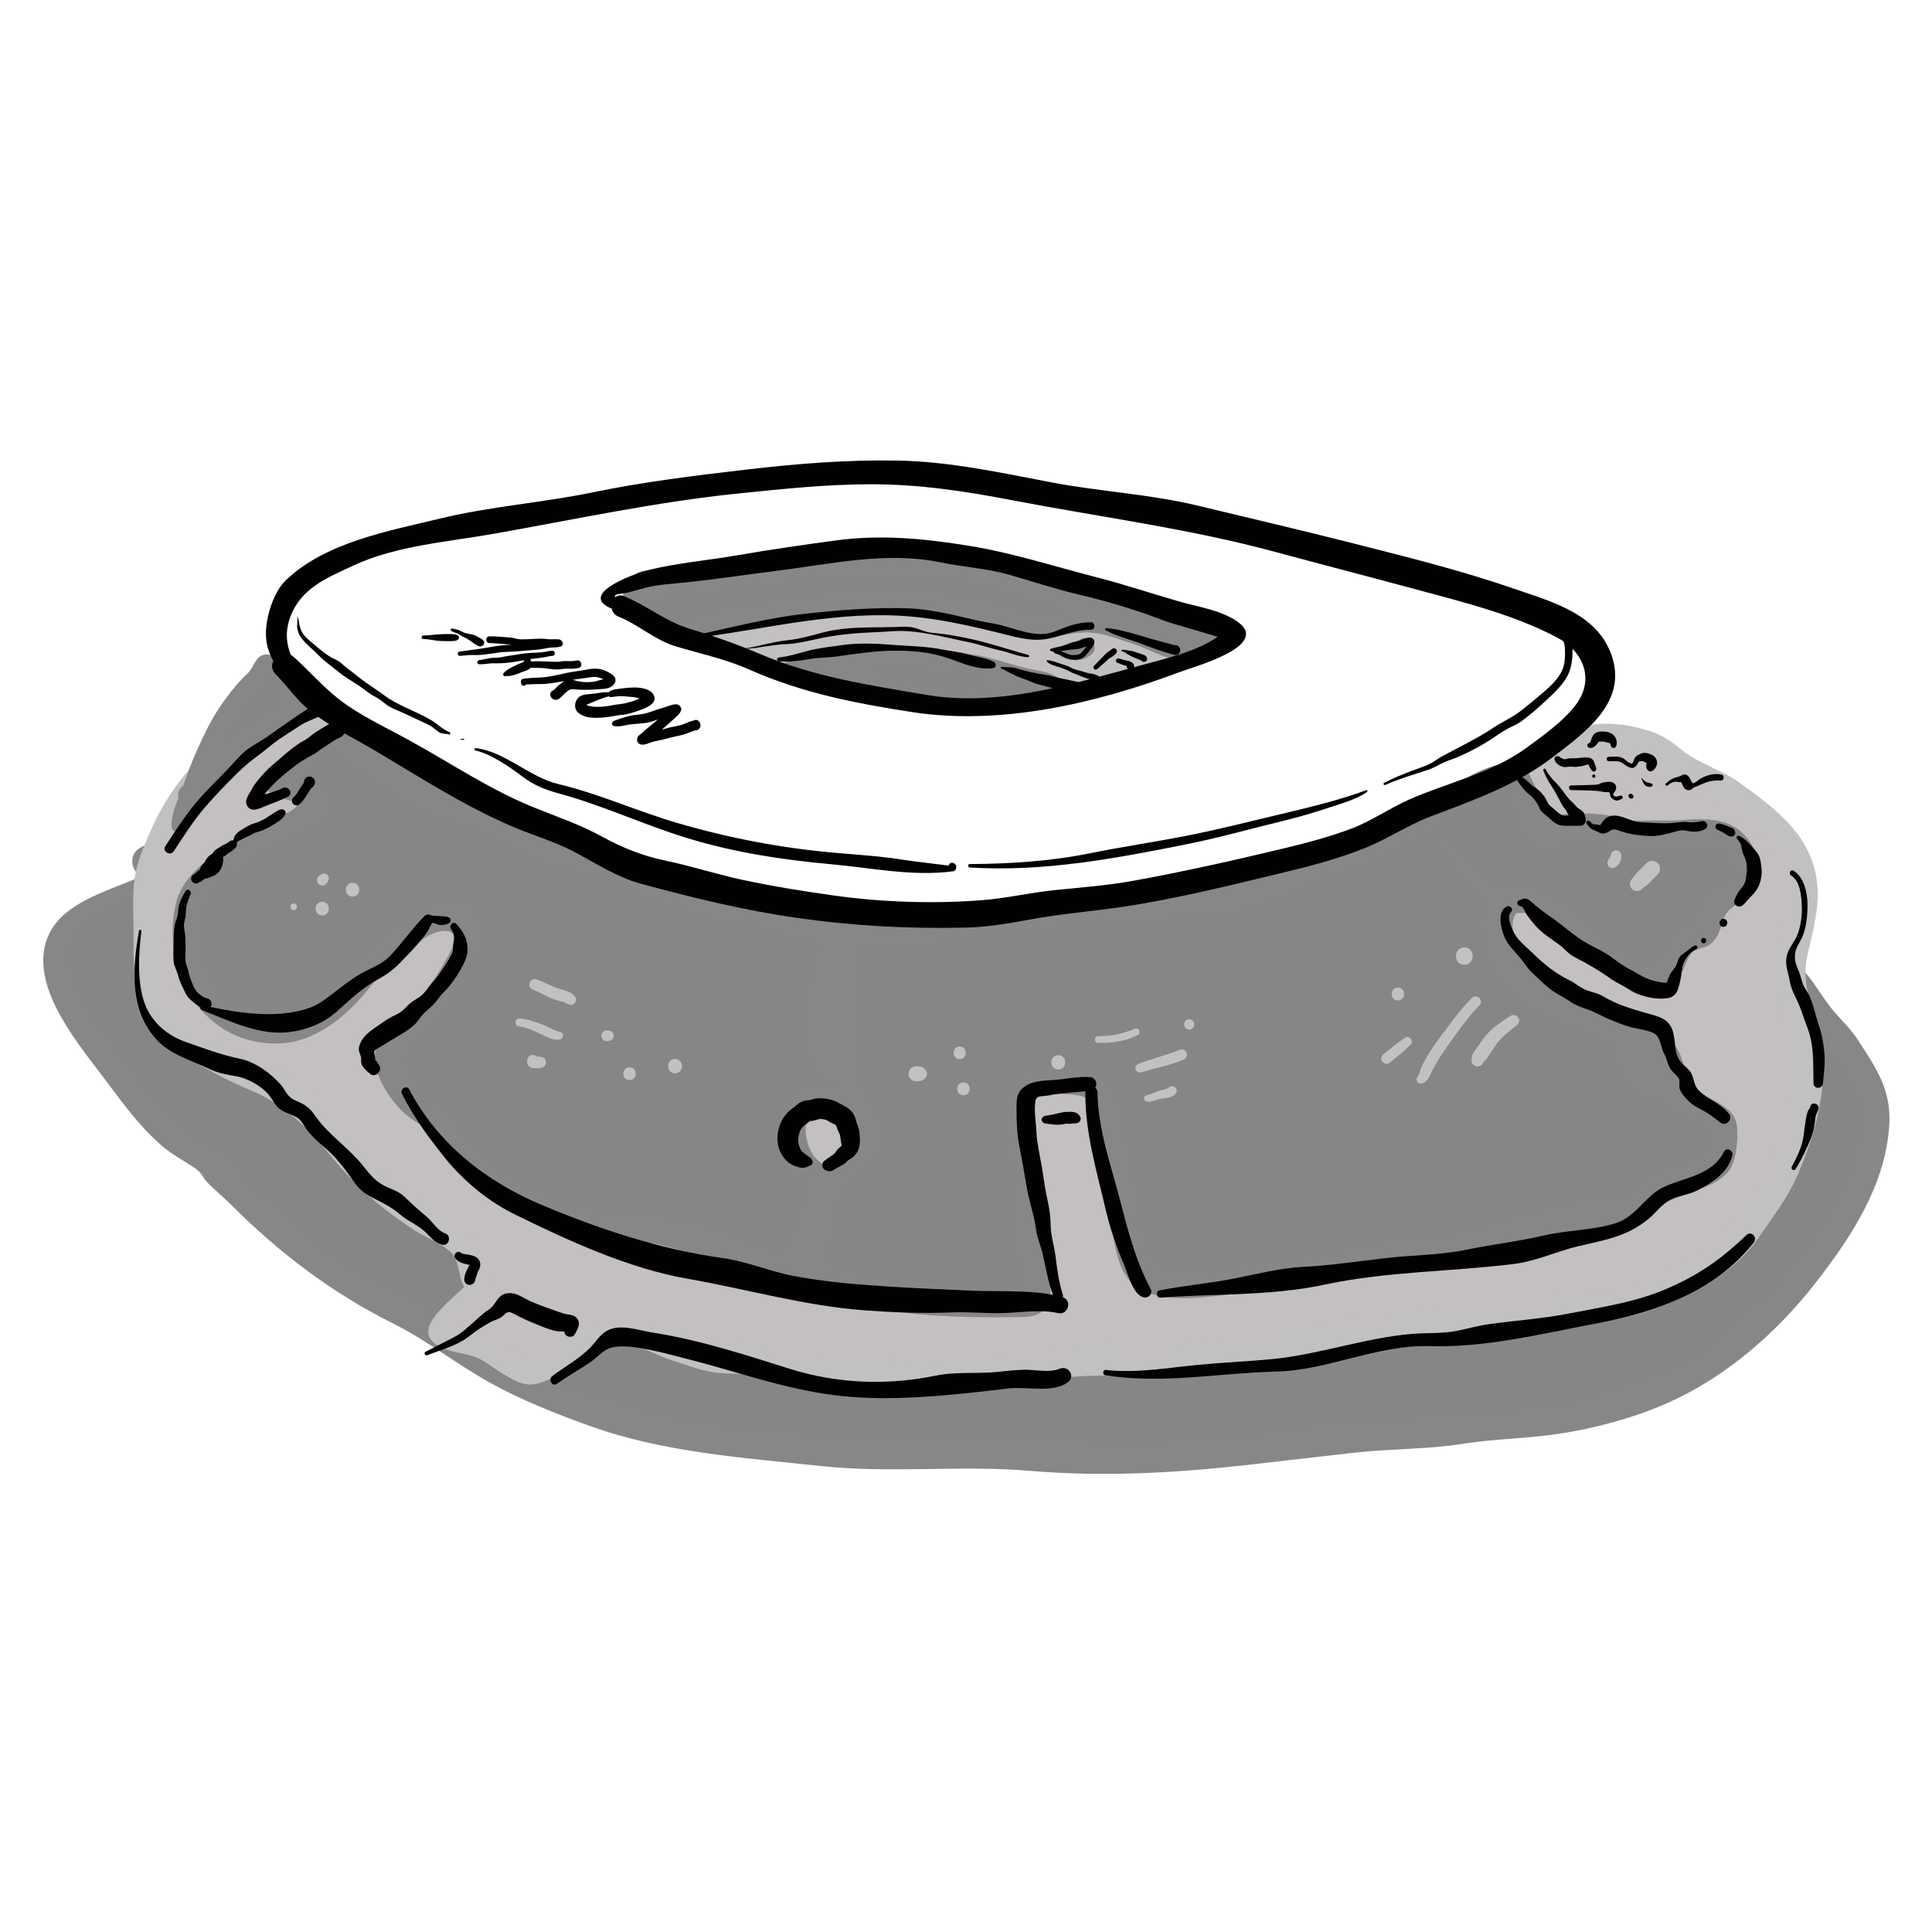 <svg id="artwork" xmlns="http://www.w3.org/2000/svg" viewBox="0 0 90.709 90.709"><path d="M7.38,41.504c-.021-.375-.763.059-.892.126-.669.346-1.37.64-2.05.964-.59.281-1.092.759-1.481,1.284-.428.577-.209,1.671-.005,2.306.242.752.558,1.38.966,2.054.19.315.388.567.643.83.265.273.427.587.67.871.313.366.569.792.895,1.144.377.408.589.955,1.008,1.321.627.548,1.267,1.234,1.976,1.666.278.17.656.192.838.45.12.171.159.349.313.511.167.176.365.31.544.472.385.349.712.751,1.096,1.099.38.344.807.604,1.168.971.367.374.773.678,1.157,1.03.398.365.887.757,1.34,1.04.48.299.981.573,1.439.906.57.414,1.161.633,1.785.949.937.475,1.895.977,2.74,1.602.809.599,1.721,1.17,2.634,1.602,1.215.575,2.502 1,3.723,1.545.499.223,1.082.276,1.609.41.47.119.927.244,1.402.337,1.121.218,2.256.661,3.404.657,1.232-.004,2.449.363,3.681.381.413.006.79.128,1.208.128.554,0,1.083.133,1.645.131,1.056-.003,2.112 0,3.168 0h2.014c.764,0,1.593-.096,2.347.029,1.272.21,2.593-.087,3.858.111.581.091,1.076.16,1.67.054.694-.123,1.397-.181,2.091-.293.371-.06.751-.03,1.125-.025.46.006.889-.068,1.345-.116.793-.083,1.582-.188,2.374-.273.639-.069,1.243-.27,1.891-.259.762.013,1.46-.172,2.212-.243.322-.03.644-.001.967-.005.37-.004.714-.086,1.079-.122.362-.036.726.009,1.089-.02.418-.033.816-.153,1.227-.221.484-.081,1.013-.03,1.503-.026.449.004.888-.089,1.329-.156.989-.151,2.029-.259,2.99-.547.483-.145.925-.373,1.41-.513.486-.141,1.002-.292,1.474-.474.236-.091.411-.259.637-.366.219-.104.458-.133.676-.243.476-.24.85-.556,1.24-.904.371-.33.825-.525,1.198-.869.332-.306.635-.59.938-.926.269-.298.608-.533.886-.828.292-.31.531-.655.833-.963.302-.307.544-.689.769-1.057.316-.516.745-.989,1.028-1.512.208-.383.575-.642.741-1.052.083-.204.102-.433.179-.641.112-.303.29-.579.429-.87.166-.345.301-.827.318-1.212.02-.452.127-.865.124-1.319-.003-.422.019-.821-.154-1.22-.16-.369-.437-.738-.679-1.054-.229-.299-.363-.638-.567-.959-.338-.531-.812-.949-1.221-1.413-.593-.673-1.03-1.747-1.839-2.19-.503-.275-.75-.129-1.264.123-2.277,1.116-4.876,1.77-7.349,2.251-4.02.782-8.086,1.235-12.158,1.646-3.998.404-7.964.969-11.946,1.497-3.156.418-6.495.743-9.674.445-3.498-.328-6.899-1.339-10.256-2.319-1.888-.551-3.736-1.189-5.539-1.978-1.127-.493-2.302-.986-3.337-1.658-1.345-.873-2.58-1.929-3.955-2.756-1.059-.637-2.202-1.216-3.364-1.627-.986-.349-2.037-.75-3.081-.871-.908-.105-1.801-.192-2.708-.264-.259-.021-.585-.158-.837-.117-.343.056-.787.369-1.073.513" style="fill:#878687; stroke-width:0px;"></path><path d="M7.687,41.324c-.283-.601-.952-.223-1.396-.033-1.322.566-3.27,1.108-3.971,2.529-1.099,2.23,1.198,4.997,2.42,6.609.904,1.193,1.713,2.364,2.846,3.356.523.458,1.087.721,1.634,1.109.249.177.33.436.534.643.348.355.739.669,1.092,1.023,2.227,2.236,4.753,4.156,7.579,5.562,1.624.808,3.015,1.931,4.593,2.805,1.459.809,3.11,1.46,4.676,2.023,3.474,1.249,7.261,1.5,10.896,1.886,3.254.346,6.53-.055,9.777.222,3.368.287,6.736.108,10.09-.266,1.722-.192,3.439-.399,5.157-.59,1.676-.186,3.403-.15,5.066-.413,1.494-.235,2.998-.244,4.504-.469,1.684-.252,3.449-.729,5.017-1.409,2.775-1.204,5.212-3.32,7.065-5.708,1.676-2.16,3.238-4.543,3.434-7.331.117-1.67-.587-2.69-1.469-4.046-.311-.478-.709-.862-1.083-1.288-.512-.584-.869-1.274-1.372-1.863-.848-.991-1.736-1.156-2.893-.631-1.884.854-3.826,1.454-5.845,1.9-7.64,1.686-15.56,2.09-23.305,3.129-4.405.591-8.844,1.182-13.275.484-4.126-.65-8.324-1.873-12.22-3.369-1.931-.742-3.85-1.569-5.55-2.759-1.597-1.119-3.11-2.303-4.874-3.163-1.777-.868-3.683-1.537-5.652-1.759-.93-.105-1.891-.271-2.821-.323-.664-.037-1.183.303-1.744.613-.889.492-.093,1.856.796,1.363,1.182-.655,3.169-.217,4.459.014,1.726.308,3.469,1.048,5,1.885,1.306.714,2.479,1.608,3.683,2.474,1.333.959,2.726,1.668,4.23,2.322,2.957,1.286,6.029,2.212,9.136,3.06,3.197.872,6.444,1.53,9.77,1.539,3.27.009,6.511-.474,9.745-.908,3.601-.484,7.203-.923,10.816-1.301,3.323-.348,6.645-.745,9.934-1.344,1.585-.288,3.166-.618,4.713-1.071.802-.235,1.593-.502,2.368-.814.847-.341,1.634-.98,2.463-.275.39.332.635.923.954,1.324.413.518.929.95,1.301,1.501.343.508.775,1.098,1.054,1.645.42.823.284,2.083.05,2.965-.675,2.542-2.754,5.128-4.612,6.905-.979.935-2.009,1.958-3.181,2.66-1.215.728-2.672,1.129-4.002,1.592-2.795.975-5.947.815-8.853,1.143-1.419.16-2.859.185-4.282.341-1.675.183-3.337.562-5.029.607-1.555.041-3.145.476-4.69.292-1.468-.175-2.962-.079-4.437-.181-3.026-.209-6.066.164-9.095-.145-1.529-.156-3.053-.357-4.585-.475-1.694-.13-3.361-.673-5.016-1.053-1.744-.401-3.554-1.163-5.146-1.982-1.599-.822-2.981-1.978-4.583-2.802-1.555-.8-3.152-1.585-4.509-2.708-1.191-.986-2.353-2.026-3.456-3.104-.475-.465-.864-1.038-1.374-1.447-.232-.187-.481-.219-.747-.368-.45-.253-.818-.632-1.198-.974-1.113-1.002-1.957-2.294-2.877-3.475-.907-1.165-2.081-2.567-2.067-4.151.01-1.135,1.057-1.707,1.951-2.157.128-.064,1.865-.881,1.793-1.01.226.405.806.049.614-.359h0Z" style="fill:#878787; stroke-width:0px;"></path><path d="M31.155,29.648c-.095-.124-.194-.217-.306-.322-.115-.107-.267-.172-.399-.269-.14-.103-.272-.188-.417-.281-.203-.13-.228-.183-.225-.429.002-.122-.012-.121.073-.19.109-.088.239-.094.368-.119.306-.059.605-.172.904-.263.353-.107.649-.266,1.022-.314.346-.044.678-.165,1.004-.282.31-.111.643-.122.954-.222.253-.081.505-.214.768-.252.181-.026.365.014.547-.019.251-.046.507-.12.763-.114.122.003.189-.025.307-.05.112-.024.225-.006.338-.028.145-.028.274-.042.42-.048.133-.006.249-.063.382-.068.233-.01.459-.06.69-.063.258-.003.501-.067.754-.064.892.011,1.784.002,2.675.002.181,0,.372-.018.552-.002.209.018.409.108.618.134.065.008.137-.006.203-.005.118.002.169.038.275.06.2.043.422-.022.625.002.086.01.154.056.237.071.108.019.214-.001.325.026.299.074.606.058.897.13.279.069.542.162.826.225.268.059.552.117.804.222.573.238,1.162.401,1.765.547.513.124.966.416,1.48.546.253.064.496.123.746.207.295.099.566.157.868.222.252.054.497.115.747.17.39.086.763.212,1.154.297.249.054.482.114.716.206.269.106.533.21.808.288.251.071.48.199.72.292.104.04.196.066.294.118.077.041.377.112.374.217-.264.126-.553.173-.843.192-.308.021-.61.091-.915.144-.49.085-1.008.133-1.476.305-.265.097-.558.157-.829.24-.41.124-.837.195-1.253.304-.434.113-.88.234-1.298.401-.374.15-.754.228-1.149.286-.36.053-.735.085-1.092.163-.384.083-.758.144-1.15.144-.193 0-.388.009-.581.002-.162-.006-.309-.06-.469-.067-.174-.008-.319-.043-.489-.066-.186-.025-.401.003-.59.003h-1.352c-.273,0-.579.036-.849.003-.301-.037-.594-.124-.895-.18-.187-.035-.374-.06-.561-.095-.235-.043-.457-.147-.692-.195-.223-.045-.441-.114-.665-.157-.298-.057-.571-.176-.87-.227-.108-.018-.226-.03-.333-.056-.209-.051-.381-.175-.58-.25-.283-.106-.565-.201-.844-.317-.678-.281-1.408-.451-2.092-.705-.364-.135-.709-.335-1.087-.436-.162-.043-.328-.053-.489-.083-.06-.011-.102-.049-.163-.061-.091-.018-.195.007-.29-.011-.336-.062-.693-.093-.994-.242" style="fill:#c3c0bf; stroke-width:0px;"></path><path d="M31.395,29.508c-.19-.306-.398-.492-.648-.747-.181-.184-.255-.424-.357-.29-.186.245.981-.146.921-.127,1.045-.336,2.112-.599,3.17-.886,2.334-.632,5.167-.784,7.575-.612,2.477.178,4.948.733,7.26,1.649,1.185.469,2.403.75,3.633,1.078.983.262,2.575.486,3.362,1.154l.314-1.191c-1.04.341-2.179.339-3.235.638-1.192.338-2.383.647-3.565,1.018-1.883.591-3.682.372-5.596.378-2.07.007-4.229-.365-6.155-1.15-1.17-.477-2.378-.875-3.562-1.309-.782-.287-1.615-.287-2.391-.572-.905-.333-1.304,1.122-.399,1.446.845.303,1.735.307,2.579.634,1.182.458,2.395.863,3.589,1.291,2.024.726,4.197,1.083,6.338,1.068,1.864-.013,3.536.126,5.401-.269,1.234-.262,2.511-.682,3.728-1.029,1.195-.341,2.476-.379,3.645-.77.466-.156.751-.824.314-1.191-.924-.776-2.47-1.107-3.617-1.387-1.572-.384-3.083-.817-4.624-1.295-2.955-.915-5.773-1.389-8.859-1.384-1.509.002-2.976.172-4.47.37-1.336.177-2.599.571-3.907.906-.695.178-2.366.375-2.587,1.226-.278,1.065,1.125,1.208,1.704,1.688.228.189.613-.05.436-.336h0Z" style="fill:#c2c1c0; stroke-width:0px;"></path><path d="M29.553,27.918c.139.162.303.343.476.469.219.16.459.288.668.462.068.057.142.103.207.163.065.06.118.139.188.192.122.092.251.165.361.275.149.149.349.106.545.106.156,0,.331.023.482-.02.32-.09.609-.263.92-.376.154-.057.329-.079.489-.12.081-.021.142-.075.227-.085.057-.007.122.003.18.003.305.003.593-.104.895-.127.189-.014.37-.073.559-.086.085-.006.153-.043.234-.067.083-.024.167-.019.25-.041.167-.043.331-.006.498-.064.141-.049.307-.096.452-.124.076-.015.154.006.231-.002.088-.009.165-.04.255-.045.177-.011.345-.054.513-.088.149-.03.322.018.473.004.183-.016.369-.06.552-.088.366-.056.735-.089,1.107-.085.201.002.391-.043.594-.043.081,0,.164.005.245.002.098-.004.186-.041.283-.046.159-.008.323.002.482.002.074,0,.166-.016.239-.002.081.015.139.044.224.046.174.003.35-.009.524-.001.159.007.325.05.483.076.31.051.631.026.938.105.133.034.259.015.394.042.151.03.317.079.47.076.169-.004.293.048.449.081.175.037.355.049.531.095.33.086.654.182.977.285.294.094.599.141.895.233.153.047.294.127.446.173.178.054.361.012.541.051.201.044.337-.009.53-.055.195-.046.394-.068.589-.116.148-.037.279-.098.429-.129.179-.037.4-.088.585-.066.395.048.726.28,1.12.343.088.014.15.057.231.088.091.035.196.049.291.074.225.058.447.122.669.19.241.073.487.189.719.288.263.112.493.291.782.341.372.064.786.191,1.167.128.146-.024.328-.118.458-.187.068-.036.24-.083.268-.157.058-.154-.25-.257-.356-.295-.814-.288-1.637-.542-2.457-.811-.364-.119-.76-.171-1.133-.253-.422-.093-.814-.281-1.23-.387-.384-.097-.775-.163-1.16-.256-.297-.072-.61-.101-.902-.196-.345-.112-.696-.191-1.043-.295-.398-.12-.788-.275-1.183-.407-.304-.102-.587-.26-.911-.295-.272-.029-.548-.081-.816-.142-.259-.059-.514-.09-.777-.128-.198-.029-.401-.071-.601-.077-.187-.006-.372.013-.558-.007-.568-.061-1.146-.033-1.717-.033h-1.387c-.743,0-1.478.045-2.22.042-.446-.002-.871.074-1.312.12-.42.043-.843.058-1.262.106-.249.028-.507.043-.754.083-.289.047-.585.147-.878.164-.499.028-1.029.088-1.52.196-.288.064-.601.132-.896.145-.114.005-.219.031-.332.043-.123.013-.229.065-.349.082-.126.018-.263.004-.391.003-.081-.001-.145.02-.222.034-.073.013-.148-.004-.219.016-.011.026-.012.052-.004.079" style="fill:#868686; stroke-width:0px;"></path><path d="M29.335,28.136c.64.778,1.593,1.931,2.663,1.972.533.021.877-.158,1.36-.342.64-.244,1.295-.314,1.968-.418,2.353-.362,4.662-.748,7.056-.687,1.204.031,2.467.194,3.645.47,1.262.295,2.372.913,3.684.71.947-.147,1.479-.255,2.419.042.69.218,1.357.425,2.018.727.95.435,2.136.735,3.046.037.224-.172.389-.432.296-.728-.235-.752-1.168-.876-1.826-1.094-1.19-.394-2.393-.694-3.591-1.051-1.224-.365-2.485-.546-3.7-.96-1.153-.392-2.215-.726-3.43-.901-2.366-.341-5.024-.263-7.399-.038-2.426.23-4.832.745-7.259.922-.417.03-.719.316-.742.742l-.004.079c-.051.955,1.433.952,1.484,0l.004-.079-.742.742c2.075-.151,4.114-.645,6.19-.819,2.458-.206,4.94-.32,7.408-.199,2.126.104,3.97.911,6.021,1.375,1.083.245,2.145.553,3.224.8.606.139,1.189.315,1.781.505.274.088.547.176.82.267.256.085.62.372.518.051l.166-.627c-.789.631-2.902-.536-3.745-.777-.6-.172-1.161-.475-1.799-.434-.498.032-.964.265-1.46.325-1.185.144-2.451-.557-3.625-.756-1.095-.186-2.203-.344-3.313-.403-2.002-.107-4.098.166-6.057.543-1.003.193-2.056.233-3.029.53-.659.201-1.162.571-1.855.241-.541-.258-1.361-.805-1.758-1.202-.286-.286-.684.135-.436.436h0Z" style="fill:#878787; stroke-width:0px;"></path><path d="M37.2,31.506c-.032.005-.046-.005-.042-.031.093-.061.226-.064.332-.087.128-.027.254-.068.383-.086.334-.049.666-.098.998-.161.242-.046.517-.065.764-.061.121.002.217-.035.333-.046.086-.008.178.002.265.002.086,0,.175.007.26-.003.098-.011.182-.063.276-.079.165-.029.355-.003.523-.003.356,0,.739.04,1.084-.033.397-.084.794.07,1.186.077.093.002.161.015.251.032s.174.002.265.007c.191.012.369.081.561.086.207.005.386.092.579.153.172.054.354-.014.527.017.288.052.577.157.864.227.227.055.443.1.665.172.204.066.407.171.616.214.293.059.573.131.868.181.133.022.238.057.361.097.097.032.188.031.25.131-.178.052-.435.006-.62.006-.167,0-.338-.01-.505.003-.18.015-.357.056-.538.073-.211.02-.431.023-.639.062-.186.034-.365.033-.555.033-.146,0-.291 0-.437,0-.221-.001-.434.046-.654.044-.151-.002-.303-.001-.455-.001-.217,0-.421.032-.636.045-.683.04-1.418.018-2.087-.107-.25-.047-.484-.15-.733-.205-.17-.038-.331-.1-.493-.16-.149-.055-.308-.069-.465-.095-.193-.031-.38-.093-.575-.115-.324-.036-.688-.119-.987-.25-.115-.05-.23-.107-.348-.151-.06-.022-.417-.089-.375-.159" style="fill:#868686; stroke-width:0px;"></path><path d="M37.529,31.178l-.04-.033-.206.782c.919-.274,1.998-.355,2.951-.365.433-.005.836-.086,1.275-.076.548.013,1.072-.075,1.615.002.393.056.789.086,1.181.138.271.036.504.121.766.18.247.056.493.019.741.073.584.128,1.148.348,1.716.527.362.114,1.186.125,1.426.322l.259-.983c-.369.057-.77-.034-1.148.007-.454.049-.909.121-1.365.141-1.025.046-2.074.113-3.1.098-.957-.014-1.74-.313-2.65-.532-.795-.192-1.607-.249-2.354-.614l.284.369-.017-.041c-.299-.726-1.496-.404-1.19.328.163.39.399.451.773.58.493.171.93.331,1.448.419,1.04.178,2.014.584,3.072.669,1.178.095,2.368-.069,3.546-.084.511-.007,1.024-.081,1.531-.143.495-.061.99.016,1.482-.063.419-.068.586-.717.259-.983-.408-.332-.911-.381-1.414-.487-.651-.138-1.29-.359-1.935-.526-.547-.141-1.099-.198-1.651-.29-.491-.082-.979-.103-1.472-.159-1.029-.117-2.056.033-3.078.078-1.029.046-2.24.108-3.2.513-.366.154-.475.618-.112.855l.044.029c.435.283.976-.392.563-.73h0Z" style="fill:#878787; stroke-width:0px;"></path><path d="M49.803,30.609c.21,0,.421-.003.631-0.0.1.001.172-.025.266-.051.1-.028.162-.133.256-.162" style="fill:#868686; stroke-width:0px;"></path><path d="M49.711,30.768c.045.026.089.054.134.078.066.035.139.054.21.076.129.041.276.06.411.073.047.004.093.003.14-.002.079-.008.162-.014.239-.033.122-.031.2-.116.311-.163l-.108.045.015-.005c.095-.033.173-.081.235-.162.055-.071.109-.181.097-.274-.013-.1-.01-.14-.062-.229-.124-.213-.407-.284-.62-.162-.102.058-.17.145-.26.216l.087-.068c-.049.034-.104.057-.158.081l.097-.041c-.121.05-.249.045-.373.079-.07.02-.143.043-.21.071-.065.028-.125.066-.186.102-.119.07-.119.247,0,.317h0Z" style="fill:#878787; stroke-width:0px;"></path><path d="M14.326,33.043c.013-.059.007-.116-.016-.171-.163.062-.359.195-.534.278-.347.166-.704.303-1.051.469-.652.312-1.187.882-1.75,1.336-.596.481-1.133.96-1.613,1.56-.508.634-1.077,1.218-1.38,1.982-.415,1.045-1.048,2.123-1.049,3.28-.001.568,0,1.136,0,1.704v.871c0,.309-.057.677-.005.982.181,1.058.535,2.348,1.412,3.032.526.41,1.101.756,1.639,1.154.219.162.468.234.693.376.226.143.427.28.678.382.46.186.913.386,1.373.577.244.101.474.303.712.438.308.175.63.289.889.541.468.456.977.858,1.317,1.427.089.148.131.234.263.357.157.146.279.26.387.452.175.312.472.505.66.804.252.4.672.714,1.027,1.028.327.29.697.528,1.074.75.312.184.588.4.884.618.3.221.648.398.984.557.252.12.44.321.641.49.26.219.595.406.607.775.009.277-.042.576.003.85.048.289.24.251.42.429-.153.267-.428.452-.659.648-.283.239-.54.494-.801.757-.262.264-.807.603-.311.913.382.239.927.249,1.351.346.443.101.824.353,1.197.603.121.081.235.19.362.26.178.098.388.105.559.228.116.083.188.214.321.266.162.063.425.009.582-.044.357-.122.664-.362.983-.555.348-.21.723-.214,1.055-.469.311-.239.498-.545.861-.706.384-.171.69-.178,1.101-.181.369-.002.595.069.94.178.166.052.342.084.5.156.159.072.268.076.437.127.165.049.283.177.445.234.177.063.366.083.549.117.407.074.768.277,1.141.442.418.185.931.048,1.375.09.46.043.93.181,1.391.173.567-.01,1.112.129,1.677.176.239.02.471.066.707.114.351.071.708.075,1.062.129,1.227.185,2.483.114,3.722.114.833,0,1.712.082,2.539-.008.419-.045.857-.052,1.268-.146.682-.156,1.384-.133,2.071-.245.469-.076.924-.179,1.394-.234.163-.019.312-.076.477-.084.295-.014.602-.005.898 0.0.492.008.935.186,1.429.182.395-.003.79-.002,1.184.001.339.003.65-.064.986-.091.529-.043,1.034-.204,1.56-.257.286-.029.575-.088.86-.104.179-.01.361.023.54.009.573-.046,1.107-.299,1.677-.364.806-.092,1.596-.272,2.394-.422.504-.095,1.013-.178,1.523-.196.236-.008.459-.085.694-.096.272-.013.537.021.809-.013.66-.084,1.343-.136,1.993-.274.688-.146,1.424-.089,2.124-.173.311-.037.613-.124.926-.151.348-.029.687-.033,1.034-.075.483-.058.961-.102,1.433-.189.499-.092.999-.053,1.497-.12.418-.056.831-.163,1.25-.158.761.009,1.53-.392,2.227-.668.5-.198.963-.428,1.421-.709.469-.288.988-.564,1.409-.917.341-.286.698-.544.959-.913.228-.323.458-.66.664-.996.191-.312.322-.652.579-.921.288-.302.505-.602.67-.994.155-.367.261-.739.443-1.094.195-.38.388-.813.472-1.23.085-.421.092-.85.169-1.266.057-.309.163-.57.161-.887-.005-.767.003-1.584-.23-2.32-.254-.802-.659-1.496-.662-2.366-.003-.888.377-1.794.537-2.659.098-.527.089-1.028.088-1.564,0-.141.022-.301.006-.441-.025-.231-.17-.446-.254-.658-.19-.478-.36-.96-.642-1.395-.252-.388-.639-.593-.976-.894-.302-.27-.671-.458-.981-.713-.279-.23-.501-.436-.818-.62-.412-.24-.902-.294-1.323-.533-.559-.317-1.043-.74-1.518-1.168-.433-.389-.841-.471-1.399-.548-.409-.057-.811-.211-1.218-.254-.399-.043-.689.144-1.046.254-.144.044-.332.068-.479.097-.275.054-.493.131-.76.226-.328.117-.581.315-.89.48-.271.145-.48.253-.713.458-.366.324-.649.72-.997,1.06s-.783.46-1.229.601c-.675.213-1.362.263-1.992.614-.962.536-1.806,1.234-2.777,1.754-1.737.931-3.543,1.532-5.525,1.588-.784.022-1.569-.136-2.349-.087-.856.054-1.636.403-2.43.691-2.978,1.077-6.003,2.077-9.131,2.622-1.046.182-2.081.423-3.135.56-.923.12-1.838.137-2.768.137-.467-0-.941.017-1.403-.069-.13-.024-.463-.049-.505-.185.268-.026.534-.012.802-.022.511-.019,1.027-.093,1.531-.172.563-.088,1.19-.155,1.724-.354-.022-.209-.779-.269-.829-.276-.561-.085-1.133-.1-1.697-.163-.936-.105-1.871-.221-2.802-.363-1.221-.187-2.399-.503-3.584-.845-1.66-.478-3.241-1.052-4.82-1.746-.561-.246-1.143-.467-1.687-.748-.438-.226-.855-.488-1.293-.713-.604-.312-1.192-.695-1.723-1.122-.287-.231-.512-.53-.784-.778-.489-.444-1.198-.622-1.739-.995-.543-.375-1.115-.698-1.657-1.073-.208-.144-.336-.363-.557-.493-.238-.14-.579-.293-.842-.38-.512-.169-1.062-.336-1.45-.728-.235-.237-.453-.474-.712-.699-.052-.046-.221-.2-.29-.187-.112.021-.115.173-.174.26" style="fill:#c3c0bf; stroke-width:0px;"></path><path d="M14.662,33.043l-.002-.171c-.002-.207-.226-.425-.444-.338-.685.273-1.426.454-2.07.813-.675.377-1.288.941-1.881,1.432-1.391,1.154-2.451,2.539-3.173,4.186-.338.771-.684,1.535-.783,2.38-.116.99-.015,2.01-.039,3.005-.035,1.434.244,3.029,1.237,4.14,1.098,1.23,2.863,2.103,4.352,2.741,1.762.754,2.728,1.922,3.923,3.334,1.123,1.326,2.21,2.224,3.661,3.188.37.246.775.403,1.151.629.681.409.821.599.971,1.349.119.591.218.795.736,1.137l-.206-.785c-.618.857-3.373,2.474-1.11,3.283.569.203,1.114.194,1.661.505.318.181.613.415.924.604.67.406,1.136.704,1.932.405.549-.206,1.099-.547,1.625-.797.572-.273,1.052-.882,1.682-.996.889-.16,1.727.44,2.524.703.902.297,1.774.665,2.727.69,1.361.035,2.761.227,4.108.441,2.429.387,5.057.443,7.51.269,2.435-.173,4.737-.8,7.174-.543.994.105,2.037.028,3.022-.126,1.169-.182,2.352-.239,3.503-.488,2.483-.539,4.956-.7,7.458-1.058,2.455-.351,4.955-.571,7.427-.797,2.347-.215,4.377-.88,6.35-2.2.772-.516,1.427-1.101,1.955-1.867.645-.936,1.381-1.897,1.83-2.941.867-2.019,1.483-4.211,1.066-6.429-.269-1.427-.939-2.377-.601-3.895.254-1.137.604-2.326.438-3.511-.304-2.174-1.959-3.372-3.593-4.564-.907-.661-1.96-.902-2.845-1.637-.797-.662-1.373-.858-2.389-1.057-1.757-.345-3.68.254-5.126,1.337-.47.352-.769.884-1.228,1.236-.613.469-1.433.517-2.145.729-1.259.374-2.248,1.266-3.364,1.919-1.251.732-2.634,1.279-4.063,1.536-1.484.266-2.965-.129-4.433.13-1.524.269-3.015,1.006-4.48,1.491-1.505.498-3.025.952-4.569,1.313-1.501.351-3.035.642-4.558.884-.849.135-1.692.191-2.55.204-.39.006-1.846.163-2.074-.031l-.53,1.279c1.425-.06,2.885-.154,4.258-.571.577-.175.691-.825.332-1.258-.439-.53-1.368-.508-1.996-.569-1.529-.149-3.063-.289-4.571-.595-3.008-.612-6.034-1.657-8.79-3.006-1.145-.56-2.404-1.191-3.335-2.068-.81-.763-1.642-1.163-2.57-1.759-.927-.595-1.768-1.405-2.793-1.813-.63-.251-1.113-.406-1.621-.868-.298-.272-.557-.595-.928-.77-.318-.15-.682-.137-.942.122-.134.133-.22.243-.295.417-.395.908.944,1.701,1.342.785l.052-.102-.942.122c.426.202.72.688,1.093.975.329.253.696.406,1.078.559,1.107.443,1.996,1.164,3.007,1.805.449.285.9.519,1.37.764.566.295.925.759,1.407,1.163.919.769,2.032,1.35,3.095,1.892,2.454,1.253,5.145,2.171,7.803,2.873,1.343.355,2.698.58,4.074.755.75.096,1.5.171,2.252.239.26.024,1.066.05,1.144.144l.332-1.258c-1.254.383-2.557.467-3.858.524-.597.026-1.055.833-.53,1.279.545.463,1.282.452,1.97.473,1.141.035,2.303-.014,3.435-.167,2.452-.332,4.922-.861,7.296-1.552,1.218-.354,2.423-.755,3.619-1.176,1.222-.43,2.507-1.099,3.817-1.159,1.135-.051,2.226.131,3.366-.026,1.047-.144,2.056-.431,3.033-.833.928-.381,1.803-.843,2.64-1.395,1.116-.736,2.057-1.248,3.348-1.608,1.875-.523,2.708-2.33,4.598-2.841,1.043-.282,1.983-.372,3.041-.064.986.287,1.659,1.297,2.62,1.717,1.933.845,4.095,2.197,4.312,4.524.11,1.176-.357,2.235-.547,3.368-.188,1.122.089,1.967.45,3.017.743,2.159.105,4.425-.745,6.441-.394.935-1.165,1.937-1.756,2.779-.659.94-1.685,1.563-2.682,2.099-2.107,1.134-4.314,1.2-6.637,1.489-4.35.541-8.71.743-13.007,1.67-.985.213-2.016.231-3.018.402-1.16.198-2.291.248-3.46.1-2.014-.255-4.087.282-6.085.547-2.596.344-5.479.219-8.063-.154-1.224-.177-2.46-.337-3.692-.437-1.101-.089-2.101-.369-3.15-.725-.7-.238-1.416-.529-2.165-.571-1.182-.066-1.71.465-2.642,1.031-.416.253-1.04.694-1.493.83-.426.128-.842-.118-1.214-.318-.416-.223-.781-.524-1.226-.701-.503-.199-1.413-.153-1.773-.575l.141.533c.208-.74,1.369-1.24,1.846-1.821.255-.31.198-.664-.116-.901-.297-.225-.049-.999-.286-1.412-.272-.472-.901-.903-1.351-1.194-1.333-.864-2.755-1.671-3.795-2.897-.867-1.021-1.59-2.175-2.628-3.04-1.164-.971-2.681-1.381-3.98-2.117-1.543-.875-2.799-1.742-3.174-3.572-.158-.769-.072-1.597-.074-2.379-.003-.958-.053-1.873.258-2.795,1.142-3.382,3.692-5.503,6.636-7.297l-.515-.209.03.168c.068.378.663.282.66-.089h0Z" style="fill:#c2c1c0; stroke-width:0px;"></path><path d="M8.32,38.812c.002-.096.051-.182.074-.274.03-.12.055-.216.104-.331.194-.452.418-.893.593-1.352.33-.869.755-1.71,1.184-2.533.131-.252.26-.537.425-.767.127-.178.279-.326.394-.511.111-.18.291-.315.41-.493.099-.147.185-.288.322-.404.115-.098.251-.179.338-.306.059-.086.111-.168.173-.25.03-.04.053-.079.073-.125.027-.063.028-.184.104-.204.053-.014.141.084.167.117.086.11.12.227.177.352.065.143.134.263.247.374.112.11.213.218.309.342.093.122.19.2.258.342.059.122.156.257.287.309.025.108-.253.213-.32.254-.222.135-.438.275-.661.408-.311.185-.587.421-.896.609-.137.083-.243.199-.381.281-.102.061-.199.128-.301.188-.118.069-.239.17-.344.259-.091.077-.195.148-.278.233-.094.097-.178.19-.279.28-.065.058-.137.126-.19.194-.072.09-.109.192-.191.276-.088.09-.167.173-.238.279-.137.207-.342.373-.529.534-.094.081-.107.144-.171.244-.059.093-.165.194-.254.255-.012-.023-.013-.048-.005-.073" style="fill:#878687; stroke-width:0px;"></path><path d="M8.569,38.88c.123-.31.318-.601.47-.898.185-.36.359-.721.525-1.09.336-.744.732-1.454,1.111-2.175.329-.625.701-1.152,1.151-1.694.119-.143.207-.313.338-.445.123-.126.27-.216.384-.353.093-.111.18-.237.257-.36.039-.062.07-.122.1-.19.017-.033.03-.067.038-.103.025-.077.009-.053-.047.072l-.525.139c-.207-.056-.093-.11-.076.001.015.096.098.241.142.326.103.196.254.346.395.513.286.338.433.756.817,1.001l-.28-.689-.013.053.158-.27c-.108.108-.367.212-.518.306-.265.165-.527.325-.779.509-.464.342-.961.653-1.407,1.017-.447.364-.822.772-1.186,1.212-.189.228-.372.439-.589.642-.195.183-.314.412-.509.591l.938.248-.012-.072c-.103-.632-1.081-.459-1.09.147l-.001.073c-.005.408.487.723.844.484.274-.183.41-.444.644-.657.224-.204.395-.411.585-.645.376-.463.743-.91,1.256-1.232.539-.338,1.056-.711,1.596-1.049.234-.146.469-.3.71-.433.243-.134.504-.298.548-.599.038-.259-.022-.556-.28-.689-.158-.081-.321-.388-.449-.527-.146-.158-.328-.299-.437-.485-.217-.37-.395-.9-.937-.826-.463.063-.518.612-.82.89-.371.343-.7.736-1,1.147-.323.441-.595.855-.844,1.344-.263.518-.505,1.046-.73,1.581-.231.548-.404,1.116-.624,1.668-.186.466-.395.937-.363,1.451.018.301.4.336.506.069h0Z" style="fill:#878787; stroke-width:0px;"></path><path d="M15.839,35.052l-.015-.052c-.159.04-.44.143-.573.231-.216.142-.381.307-.615.425-.146.074-.286.147-.427.231-.239.143-.375.378-.597.54-.176.13-.493.204-.576.422.118.17.745.253.944.255.358.003.862.098.997.509.133.403-.317.745-.63.891-.449.21-.999.219-1.416.478-.332.206-.651.432-.981.643-.214.137-.412.235-.595.418-.126.126-.231.193-.384.278-.16.089-.273.239-.435.322-.184.094-.268.145-.42.3-.144.146-.291.289-.435.435-.159.16-.384.286-.493.483-.318.576-.357,1.297-.357,1.937 0.0.353.017.668.086,1.014.066.334.207.634.297.961.19.691.624,1.35,1.249,1.706.294.168.526.357.847.473.118.043.235.118.355.154.104.031.226.009.329.014.137.006.255.061.388.08.311.044.636.159.96.079.334-.082.705-.261,1.025-.391.325-.133.632-.302.954-.444.344-.152.672-.467.926-.75.141-.158.228-.347.356-.514.131-.17.301-.301.434-.47.253-.323.51-.581.835-.835.248-.194.468-.417.714-.611.361-.284.734-.558,1.096-.842.168-.131.315-.169.515-.231.178-.055.3-.154.463-.232.332-.16.595-.166.909.017.315.183.429.438.423.792-.004.303.06.655-.076.933-.193.394-.526.721-.736,1.114-.214.404-.486.764-.642,1.193-.114.313-.46.582-.681.837-.136.156-.279.245-.451.361-.206.14-.353.306-.534.475-.318.297-.562.324-.559.807.001.245.052.453.113.69.065.252.058.463.229.675.102.127.24.218.346.339.151.174.226.372.406.526.325.278.703.492,1.036.762.285.231.485.425.609.77.127.355.303.651.575.918.314.308.609.615.963.876.295.218.515.447.848.594.416.184.69.56,1.119.69.349.105.656.292.997.406.449.151.93.218,1.376.38.371.135.727.342,1.125.41.754.13,1.522.061,2.29.081.795.021,1.531.513,2.319.515.19.001.384-.004.559.082.126.062.217.161.349.217.152.065.317.074.471.125.215.072.363.161.598.173.279.014.698.184.896.384.204.207.482.27.763.343.362.094.683.075.968-.188.385-.355.382-.918.57-1.383.192-.477.389-.946.499-1.451.071-.327.216-.654.146-.996-.046-.225-.242-.291-.432-.384-.211-.103-.303-.25-.422-.447-.237-.392-.408-.819-.432-1.284-.011-.219-.035-.513-.002-.73.026-.171.117-.296.199-.445.163-.296.373-.456.662-.622.316-.181.496-.083.835.002.248.062.523.244.786.198.505-.089.659-.774.711-1.188.056-.446.066-.884.06-1.335-.008-.651.073-1.286.09-1.935.017-.647.002-1.328-.171-1.957-.163-.591-.575-.889-1.029-1.263-.374-.307-.745-.484-1.204-.617-.215-.062-.454-.139-.676-.165-.256-.03-.515.023-.771-.024-.19-.035-.348-.12-.525-.186-.272-.102-.604-.188-.886-.259-.364-.092-.745-.097-1.115-.152-.43-.065-.827-.264-1.232-.41-.527-.191-1.03-.447-1.581-.555-.569-.112-1.065-.361-1.587-.598-.51-.231-1.077-.476-1.617-.624-.515-.141-1.03-.22-1.538-.392-.371-.126-.827-.151-1.179-.326-.168-.083-.29-.226-.463-.306-.099-.045-.201-.048-.304-.1-.114-.058-.21-.154-.322-.218-.388-.224-.825-.367-1.231-.551-.26-.118-.496-.252-.767-.348-.38-.135-.78-.163-1.16-.291-.312-.105-.59-.283-.899-.396-.321-.117-.582-.187-.856-.399-.199-.154-.375-.33-.594-.455-.167-.095-.345-.142-.513-.225-.187-.092-.34-.267-.508-.389-.218-.158-.416-.333-.628-.497-.258-.201-.504-.397-.79-.557.1.024.201.04.303.049" style="fill:#878687; stroke-width:0px;"></path><path d="M16.186,34.957l-.012-.053c-.043-.191-.263-.303-.445-.253-1.001.274-2.384,1.029-3.065,1.825-.232.271-.19.629.107.831.42.286,1.737.254.877.776-.279.17-.724.187-1.035.352-.462.245-.934.574-1.364.871-1.157.801-2.649,1.657-2.991,3.117-.76,3.244,1.384,6.743,4.923,6.564,1.685-.085,3.139-1.328,4.123-2.559.569-.712,1.26-1.322,1.976-1.884.372-.292.781-.66,1.251-.783.781-.204.984.175.632.882-.365.731-.909,1.572-1.376,2.239-.489.699-1.347,1.046-1.853,1.717-.87,1.155.137,2.77.985,3.609.314.311.734.505,1.061.802.394.359.513.805.805,1.232.486.712,1.282,1.353,1.999,1.83,1.486.988,3.173,1.616,4.893,2.082,1.07.29,2.195.012,3.261.283.904.23,1.802.451,2.681.745.348.117.722.169,1.065.296.369.136.65.392,1.017.543.666.275,1.441.306,2.019-.18.536-.452.607-1.147.81-1.775.251-.776.682-1.631.631-2.469-.047-.774-.546-.817-.956-1.335-.293-.371-.557-1.348-.23-1.783.444-.59,1.175-.036,1.702-.082,1.575-.139,1.432-2.357,1.462-3.444.049-1.808.469-3.853-1.036-5.193-.657-.585-1.413-.994-2.282-1.166-.448-.089-.893-.077-1.334-.203-.465-.133-.898-.31-1.379-.392-2.375-.406-4.459-1.642-6.758-2.294-1.099-.312-2.168-.486-3.18-1.024-1.016-.541-2.084-1.085-3.203-1.366-2.035-.511-3.451-1.905-5.182-2.984l-.599,1.421.303.049c.979.158,1.4-1.34.413-1.499l-.303-.049c-.837-.135-1.391.927-.599,1.421,1.286.801,2.359,1.905,3.772,2.491.846.351,1.716.554,2.565.881.904.349,1.723.853,2.585,1.279.697.345,1.488.5,2.245.688,1.082.269,2.042.696,3.075,1.111.874.351,1.802.583,2.688.919.902.343,1.836.342,2.748.626,1.77.552,4.032.36,4.165,2.805.057,1.046-.045,2.122-.08,3.168-.008.255.068.986-.127,1.179-.306.302-.637-.029-1.042-.056-1.29-.085-2.132,1.188-2.076,2.366.031.638.193,1.258.535,1.803.133.212.434.394.539.591.228.427.08.785-.086,1.268-.132.386-.275.813-.457,1.179-.257.514-.379.846-.989.6-.644-.26-1.283-.502-1.943-.749-1.688-.632-3.353-.822-5.151-.93-1.724-.103-3.733-.936-5.175-1.86-.915-.587-1.597-1.195-2.139-2.134-.406-.702-.959-.999-1.556-1.518-.787-.684-1.433-1.656-.48-2.462.629-.532,1.191-.977,1.581-1.721.647-1.234,1.805-2.333,1.418-3.841-.856-3.338-5.583,1.292-6.497,2.336-.742.848-1.488,1.495-2.616,1.807-.876.243-1.967-.11-2.686-.621-.928-.66-1.278-1.985-1.286-3.081-.01-1.285.564-2.034,1.562-2.743.663-.471,1.289-1.017,1.998-1.42.71-.404,1.653-.444,2.192-1.134.351-.45.375-1.049-.026-1.481-.558-.602-1.331-.235-1.951-.628l.107.831c.528-.659,1.735-1.575,2.51-1.875l-.445-.253.017.051c.147.437.796.263.693-.191h0Z" style="fill:#878787; stroke-width:0px;"></path><path d="M40.704,42.913c-.344-.118-.637,1.007-.69,1.201-.152.561-.258,1.195-.252,1.775.006.609.002,1.219.002,1.829v1.672c0,.583.172,1.121.171,1.709-0.0.28-.01.386.15.615.143.206.265.393.379.617.145.284.31.518.393.837.03.114.021.2-.002.316-.028.139-.031.323-.081.453-.038.099-.152.246-.214.34-.086.13-.265.265-.386.365-.268.221-.643.266-.838.567-.241.374-.435.7-.579,1.121-.104.304-.152.623-.211.938-.067.357-.152.767-.318,1.093-.071.14-.155.213-.18.376-.029.185.005.398.006.588.002.277.094.418.358.53.24.101.504.179.752.255.245.075.457.229.7.301.297.088.596.072.896.122.445.074.861.255,1.311.324.47.072.89.173,1.373.171.318-.002.636 0.0.955 0.0.105,0,.216-.01.321-.002.16.013.303.081.466.092.575.039,1.173-.004,1.751-.004h.774c.207,0,.481.052.681.006.333-.076.282-.438.237-.705-.07-.419-.104-.857-.213-1.267-.216-.815-.196-1.645-.195-2.482.001-.315-.062-.581-.083-.886-.013-.194-.08-.377-.092-.57-.009-.144.022-.292.009-.436-.016-.173-.098-.333-.136-.503-.043-.198-.042-.387-.04-.588.005-.353-.089-.677-.085-1.026.003-.316-.003-.631-.002-.947.001-.37.267-.51.517-.766.254-.262.394-.253.741-.254.34-.002.651.088.988.085.248-.002.496.001.744 0.0.132-0.0.302-.034.431-.01.238.044.303.237.427.419.402.587.427,1.399.532,2.092.126.828.377,1.636.51,2.454.177,1.083.276,2.18.601,3.249.079.259.154.662.383.823.228.16.558.194.811.286.852.309,1.658.096,2.538.017.389-.035.775-.008,1.163-.059.235-.031.448-.044.685-.043.134.001.27.006.403.002.161-.005.27-.064.421-.092.16-.03.334-.007.5-.037.232-.043.464-.057.696-.106.483-.101.955-.256,1.438-.346.448-.083.896-.165,1.344-.255.541-.108,1.095-.264,1.647-.282.661-.021,1.306-.024,1.965-.101.574-.067,1.167-.195,1.726-.34.284-.073.549-.205.832-.285.31-.088.629-.119.938-.208.647-.186,1.301-.326,1.951-.515.502-.146.96-.311,1.47-.408.194-.037.391-.001.585-.038.185-.035.339-.068.528-.066.32.003.696.052,1.01.004.314-.048.498-.231.713-.444.287-.285.445-.655.838-.779.308-.097.623-.182.925-.297.493-.19,1.021-.447,1.472-.707.102-.059.311-.119.38-.215.094-.13.023-.294.041-.448.015-.133.078-.249.095-.382.023-.183-.037-.379-.007-.562.027-.168.077-.209-.04-.356-.117-.147-.296-.257-.462-.34-.434-.217-.869-.43-1.285-.682-.205-.124-.391-.264-.564-.43-.18-.172-.294-.382-.463-.562-.271-.29-.709-.425-.86-.807-.087-.219-.145-.445-.23-.665-.051-.132-.103-.188-.213-.275-.155-.123-.267-.225-.398-.373-.127.256.135.775.236.975.157.31.346.6.571.866.265.313.726.836,1.145.504.395-.312.062-.768-.09-1.12-.16-.368-.185-.753-.592-.921-.191-.079-.405-.098-.596-.183-.236-.105-.43-.2-.687-.261-.782-.184-1.516-.603-2.261-.9-.536-.213-1.04-.478-1.565-.704-.438-.188-.729-.477-1.068-.809-.646-.634-.893-1.553-1.079-2.407-.06-.273-.147-.519-.033-.804.055-.137.132-.209.237-.314.117-.116.399-.256.465-.402.167-.371-.474-.714-.674-.938-.237-.264-.458-.547-.685-.82-.189-.226-.427-.407-.605-.641-.132-.174-.21-.382-.334-.56-.106-.153-.259-.229-.418-.317-.531-.295-1.129-.318-1.712-.189-.843.188-1.538.755-2.312,1.093-.267.117-.566.142-.839.252-.247.099-.498.147-.748.228-.331.106-.69.278-.99.458-.323.195-.621.331-.968.475-.553.23-1.083.483-1.672.615-.525.117-1.042.252-1.563.386-.315.081-.631.062-.955.06-.417-.003-.825.065-1.243.082-.447.018-.882.184-1.338.174-.712-.016-1.476.114-2.185.192-.642.07-1.268.051-1.913.061-.708.011-1.414.166-2.119.177-.98.016-1.944.334-2.906.509-.352.064-.707.079-1.051.171-.403.108-.794.085-1.215.085-.285,0-.573-.011-.858-.003-.227.007-.431.084-.659.091-.183.005-.377-.027-.559-.006-.179.021-.315.127-.487.165-.473.103-.67.537-.859.955-.207.459-.42.924-.425,1.435-.001.116.016.24.004.355-.019.179-.092.334-.133.511-.084.365-.173.736-.106,1.112.033.187.086.378.141.558.041.133.126.25.165.38.09.304.018.787.273,1.027" style="fill:#878687; stroke-width:0px;"></path><path d="M40.704,42.593c-.728.019-.969,1.066-1.134,1.629-.495,1.69-.529,3.633-.441,5.382.034.684.022,1.508.252,2.153.253.71,1.218,1.517.524,2.238-.545.566-1.074.639-1.481,1.413-.349.663-.437,1.333-.627,2.044-.256.957-.957,2.218.16,2.941.609.394,1.46.631,2.171.761.947.174,1.889.45,2.851.54,1.669.157,3.4.17,5.076.141,1.62-.028,1.306-1.504,1.078-2.664-.335-1.701-.322-3.477-.575-5.194-.079-.535-.311-1.869-.016-2.326.252-.39,1.796-.313,2.241-.184.629.182.6,1.194.695,1.816.147.964.414,1.902.569,2.865.205,1.272.14,3.569,1.395,4.319,1.377.823,3.248.377,4.736.277,1.429-.096,2.747-.301,4.149-.606.875-.19,1.778-.393,2.665-.503,1.041-.13,2.086-.076,3.125-.261,1.86-.331,3.704-.969,5.531-1.458.851-.228,1.64-.177,2.503-.244.74-.058,1.072-.407,1.593-.891.934-.87,3.178-.859,3.637-2.203.16-.468.258-1.371.141-1.864-.154-.65-.833-.926-1.363-1.201-.804-.416-1.437-.974-2.049-1.627-.347-.371-.408-.77-.674-1.164-.17-.251-.436-.431-.645-.646-.504-.518-1.206-.072-1.287.533-.166,1.239,1.372,3.56,2.78,3.124,1.613-.5.582-2.962-.465-3.506-2.052-1.066-5.563-1.192-6.517-3.673-.179-.466-.417-1.076-.19-1.558.144-.305.483-.374.576-.766.199-.842-.642-1.309-1.114-1.846-.565-.643-1.043-1.564-1.734-2.053-.825-.585-1.95-.602-2.88-.297-1.099.36-2.053,1.015-3.171,1.365-1.179.369-2.195,1.058-3.364,1.461-2.385.822-5.018.771-7.508,1.038-1.267.136-2.553.14-3.825.243-1.326.108-2.575.384-3.883.611-1.969.342-4.741-.417-5.787,1.753-.462.959-.592,2.003-.705,3.049-.097.904.217,2.279.739,3.023.453.646,1.468.082,1.073-.627-.148-.264-.162-.786-.231-1.086-.104-.458-.197-.815-.117-1.301.125-.759.208-2.027.691-2.608.512-.617,1.684-.513,2.409-.518.86-.005,1.659-.119,2.506-.255,2.09-.335,4.074-.616,6.197-.7,1.988-.079,3.98-.354,5.964-.494,1.612-.114,3.31-.734,4.744-1.459.899-.455,1.782-.68,2.714-1.038.783-.3,1.477-.945,2.312-1.093,1.115-.197,1.582.691,2.227,1.404.267.296.488.663.787.926.079.07.204.152.268.234.158.202.185-.261-.057.033-.866,1.049-.377,2.551.209,3.666.912,1.736,2.892,2.315,4.573,3.048.814.355,1.875.492,2.57,1.049.085.068.431.863.395.262-.021-.348-.762-.775-.704-1.211l-1.26.333c.431.443.524.93.885,1.405.343.451.876.875,1.282,1.272.39.381.875.646,1.352.898.024.013.987.369.812.183.102.107-.058,1.028-.112,1.141.107-.224.003 0-.228.122-.368.194-.729.388-1.119.538-.508.197-1.071.27-1.504.622-.54.44-.692.814-1.452.888-.676.066-1.344.045-2.014.205-1.466.349-2.952.784-4.397,1.202-1.77.511-3.555.428-5.344.785-1.397.279-2.783.662-4.198.811-.629.066-1.26.124-1.897.164-.8.05-1.673.241-2.472.172-1.196-.104-1.367-.608-1.593-1.678-.192-.904-.268-1.828-.446-2.735-.135-.684-.327-1.356-.435-2.046-.123-.785-.171-1.565-.603-2.259-.614-.985-1.505-.706-2.533-.765-1.052-.061-2.004.016-2.486,1.158-.409.97-.002,2.468.119,3.476.185,1.545.135,3.099.403,4.632.011.063.273,1.147.31,1.099-.049.064-1.006-.019-1.117-.018-.689.007-1.349-.006-2.031-.059-1.854-.144-3.61-.246-5.391-.845-1.099-.369-.597-.808-.371-1.685.238-.927.259-1.768,1.077-2.421.804-.642,1.502-1.253,1.278-2.411-.135-.698-.738-1.221-.908-1.893-.218-.865-.187-1.866-.201-2.754-.015-.965-.155-1.938-.145-2.899 0-.027.138-2.171.458-2.212.395-.051.424-.652,0-.641h0Z" style="fill:#878787; stroke-width:0px;"></path><path d="M67.298,39.004c.221-.067.564.632.665.764.305.397.712.735.991,1.146.164.241.285.478.49.686.257.262.587.36.917.496.134.056.252.146.398.172.094.016.195.005.291.005.149 0.0.273.006.416-.032.119-.031.231-.049.354-.026.263.049.566.095.801.229.147.084.268.217.412.311.163.106.271.196.384.352.39.539.967.961,1.444,1.417.135.129.212.248.372.345.122.074.238.163.368.224.265.124.477.302.732.424.111.053.216.12.32.184.132.082.214.171.335.26.162.119.485.14.656.053.246-.126.573-.428.727-.665.157-.242.205-.53.363-.777.16-.249.426-.56.736-.619.183-.035.296-.013.438-.154.118-.117.211-.293.255-.453.076-.272.115-.556.268-.803.093-.15.199-.238.341-.337.164-.114.288-.262.445-.383.236-.182.531-.389.614-.691.069-.252.147-.545-.002-.785-.149-.242-.305-.473-.495-.689-.116-.132-.292-.261-.454-.325-.249-.098-.502-.043-.757-.088-.303-.053-.663-.098-.971-.036-.345.07-.693.05-1.046.05h-.76c-.35,0-.748.055-1.093-.013-.157-.031-.302-.113-.452-.165-.15-.052-.279-.057-.431-.077-.139-.018-.258-.063-.399-.067-.161-.005-.323.002-.484.002-.241,0-.483.002-.724,0-.228-.002-.421.079-.635.141-.143.041-.275.196-.431.191-.135-.004-.431-.245-.529-.329-.266-.229-.323-.628-.434-.946-.078-.224-.174-.447-.274-.662-.081-.174-.249-.315-.31-.492-.053-.153-.007-.287-.232-.272-.171.011-.363.082-.534.112-.827.147-1.478.762-2.259,1.041-.304.109-.615.181-.908.305-.297.126-.623.187-.564.592" style="fill:#878687; stroke-width:0px;"></path><path d="M67.215,39.306c.157.027.279.443.363.586.163.277.369.516.572.763.521.637.757,1.401,1.528,1.785.586.292,1.035.452,1.686.424.954-.04,1.323.431,1.917,1.087.47.518,1.037,1.101,1.61,1.506.286.203.606.38.907.561.329.198.654.482,1.004.624.525.214,1.034.079,1.472-.251.258-.195.503-.428.674-.706.221-.358.272-.9.7-1.093.278-.125.486-.089.73-.325.206-.199.339-.478.424-.745.115-.359.14-.589.443-.844.267-.225.567-.432.812-.68.998-1.014.388-2.71-.816-3.277-.66-.311-1.574-.282-2.282-.216-.451.042-.906.014-1.358.014-.462 0-.928.065-1.375-.069-.739-.221-1.446-.272-2.219-.257-.373.007-.721.035-1.074.168-.131.049-.391.074-.227.138.124.048-.139-.373-.189-.502-.147-.379-.269-.762-.463-1.121-.13-.241-.255-.607-.459-.801-.549-.525-1.652-.09-2.225.176-.345.16-.663.369-.999.547-.432.229-.894.343-1.347.519-.709.275-1.175.655-1.001,1.479.133.63,1.127.622,1.266,0,.031-.138,1.558-.573,1.829-.719.306-.164.596-.36.913-.501.182-.081.362-.128.553-.176.07-.018.48-.043.287-.082l-.444-.342c.213.43.469.854.621,1.319.161.491.3.912.699,1.263.347.305.755.532,1.224.416.202-.05.367-.176.566-.235.302-.09.639-.048.951-.049.609-.001,1.084.183,1.666.296.664.129,1.409.018,2.084.015.606-.003,1.184-.099,1.788-.04.303.03.574.002.813.194.271.218.469.582.269.88-.232.344-.703.558-.992.854-.15.153-.26.32-.351.512-.1.21-.122.674-.273.83-.112.116-.373.126-.537.213-.228.121-.42.309-.583.504-.286.343-.413,1.114-.817,1.312-.309.151-.912-.369-1.234-.554-.48-.276-.85-.546-1.265-.909-.82-.716-1.558-1.815-2.66-2.1-.527-.136-.991.062-1.493-.02-.674-.11-1.165-.553-1.565-1.059-.384-.485-.871-.869-1.255-1.352-.213-.268-.413-.569-.785-.574-.342-.004-.438.552-.083.614h0Z" style="fill:#878787; stroke-width:0px;"></path><path d="M14.76,32.45c-.847-1.062-1.653-2.105-1.122-3.506.509-1.342,1.729-1.823,2.972-2.4,2.002-.928,4.421-1.102,6.575-1.483,3.825-.677,7.638-1.501,11.508-1.895,2.078-.211,4.095-.427,6.198-.429,2.281-.002,4.417.324,6.655.753,4.149.795,8.294,1.327,12.383,2.437,2.171.589,4.351,1.149,6.525,1.737,2.221.6,4.622,1.189,6.667,2.275,1.227.651,1.769,1.961.859,3.16-.601.791-1.574,1.473-2.367,2.05-1.562,1.139-3.69,1.614-5.444,2.386-.922.406-1.752,1-2.692,1.359-1.036.395-2.159.689-3.236.947-2.321.557-4.681,1.086-7.032,1.513-1.213.22-2.446.311-3.671.436-1.151.118-2.279.384-3.434.475-2.262.177-4.696.096-6.941-.218-1.441-.201-2.866-.431-4.29-.734-1.224-.261-2.411-.652-3.63-.906-1.059-.22-2.006-.594-2.959-1.118-1.065-.585-2.112-.931-3.23-1.384-2.082-.843-3.959-2.119-5.933-3.199-1.059-.579-2.272-1.142-3.221-1.885-.778-.61-1.39-1.339-2.119-1.983-.561-.496-1.367.29-.829.829.561.561.968,1.203,1.607,1.707,1.008.794,2.078,1.288,3.17,1.94,2.035,1.216,4.026,2.489,6.195,3.437.989.432,2.076.737,3.037,1.244,1.013.534,1.995,1.187,3.114,1.492,2.4.655,4.843,1.251,7.313,1.604,2.67.382,5.267.524,7.968.46,1.021-.024,2.041-.201,3.045-.387,1.415-.262,2.847-.372,4.271-.583,2.627-.389,5.28-1.061,7.86-1.683,1.196-.288,2.425-.629,3.569-1.088,1.068-.429,2.018-1.084,3.1-1.491,1.942-.73,4.002-1.467,5.659-2.737,1.487-1.139,3.491-2.538,2.852-4.668-.616-2.052-2.731-2.619-4.55-3.248-2.579-.892-5.182-1.534-7.823-2.204-2.364-.6-4.731-1.149-7.105-1.722-2.274-.548-4.575-.655-6.862-1.091-2.381-.454-4.792-.982-7.221-1.025-2.411-.043-4.747.147-7.125.425-2.421.283-4.8.572-7.189,1.066-2.369.49-4.819.66-7.167,1.229-2.391.579-5.435,1.122-7.277,2.928-.586.575-.961,1.851-.902,2.659.092,1.268,1.094,2.038,1.899,2.889.237.25.575-.113.37-.37h0Z" style="fill:#010101; stroke-width:0px;"></path><path d="M19.876,30.003c.282.001.557.086.84.093.133.004.266.009.399.007.129-.003.31.009.408-.091.041-.042.041-.111,0-.152-.098-.099-.279-.088-.408-.091-.133-.003-.266.003-.399.007-.281.008-.559.062-.84.061-.107-0-.107.165,0,.166h0Z" style="fill:#010101; stroke-width:0px;"></path><path d="M21.26,29.622l.009-.008-.076.01c.059.029.106.059.171.078.07.021.136.047.199.086.059.037.112.081.175.11.064.03.128.057.19.091.124.069.231.158.348.236.035.023.075.049.115.06l.048.006c-.066-.036-.088-.043-.064-.021.006.011.027.025.036.032.088.065.203.061.281-.018.058-.059.059-.157,0-.217-.025-.025-.054-.041-.081-.062l.065.065c-.063-.083-.131-.129-.237-.138l.091.025c-.06-.026-.11-.066-.167-.098-.055-.031-.115-.046-.176-.063-.112-.03-.226-.045-.338-.072-.11-.026-.202-.099-.307-.138-.051-.019-.104-.03-.157-.043-.054-.013-.103-.035-.16-.037-.037-.002-.075.042-.06.079.007.018.014.031.027.045.02.021.054.014.069-.009h0Z" style="fill:#010101; stroke-width:0px;"></path><path d="M21.591,30.793c.195-.009.387-.044.583-.039.191.005.37.004.56-.021.22-.029.442-.056.661-.093.223-.038.432-.031.655-.043.38-.022.761-.065,1.141-.093.186-.014.383-.055.568-.087.178-.03.363-.008.538-.051.208-.05.134-.32-.046-.344-.127-.017-.258-.007-.386-.006-.148.001-.293-.03-.441-.03-.331-.001-.657.04-.989.029-.107-.004-.203-.028-.306-.055-.121-.032-.227-.032-.352-.041-.267-.019-.522-.046-.792-.044-.205.001-.205.317,0,.319.269.002.526.035.792.052.22.015.436.068.657.063.326-.007.685-.052,1.007.003.133.023.247.062.384.064.141.002.286-.014.426-.003l-.046-.344c-.158.047-.333.025-.494.058-.188.037-.407.076-.596.086-.381.019-.757.096-1.139.101-.425.005-.841.087-1.259.158-.382.065-.769.105-1.152.16-.115.017-.088.208.027.203h0Z" style="fill:#010101; stroke-width:0px;"></path><path d="M22.504,31.187c.149.006.295-.01.442-.031.145-.021.281-.012.426-.012.287-.001.581-.036.863-.08.285-.045.558-.119.847-.142.151-.012.302-.042.453-.06.135-.016.26-.064.397-.067.157-.004.157-.247,0-.244-.139.003-.262.045-.397.063-.137.017-.288.026-.427.033-.284.013-.553.029-.833.085-.147.029-.296.043-.444.067-.145.024-.278.064-.427.076-.138.011-.274.003-.411.027-.163.028-.325.074-.489.092-.122.013-.127.189,0,.194h0Z" style="fill:#010101; stroke-width:0px;"></path><path d="M23.727,31.747c.047-.02.131-.001.183-.008.079-.011.16-.03.236-.051.128-.034.25-.088.373-.138.106-.043.231-.07.326-.136.136-.096.11-.212.092-.354l-.259.148c.028.013.048.059.073.079.031.025.062.042.101.054.091.028.208.012.303.013.225.003.448.018.669.053.131.021.248.027.381.024.105-.002.204-.027.307-.032.219-.01.438.019.653-.038.225-.059.13-.41-.096-.35-.179.048-.374.025-.557.026-.095.001-.182.027-.276.033-.11.007-.22-0-.329-.004-.19-.007-.379-.01-.569-.018-.101-.004-.206 0-.307.003.005-0-.119,0-.083.026-.011-.008-.026-.089-.035-.106-.072-.139-.27-.091-.314.041-.014.034-.023.068-.027.104l.051-.046c-.001.011-.138.047-.161.057-.11.043-.217.098-.324.149-.171.081-.39.192-.505.348-.041.055.028.149.093.122h0Z" style="fill:#010101; stroke-width:0px;"></path><path d="M24.701,32.115c.005-.025.011-.049.018-.073l-.095.095c.082-.011.171.003.254-.004.09-.007.177-.016.267-.015.175.002.354.003.528-.016.349-.036.7-.108,1.047-.161.301-.046.602-.08.904-.129.142-.023.309-.048.452-.014.144.034.361.131.461.245l-.062-.149c.04-.063.04-.081-0-.055-.024.012-.048.022-.073.032-.064.027-.096.033-.167.045-.115.019-.222.067-.336.086-.264.044-.63.032-.885-.049-.211-.067-.4-.091-.579.063-.086.073-.182.133-.264.212-.065.062-.132.153-.214.193-.277.134-.035.547.241.413.12-.058.213-.18.311-.268.101-.09.221-.218.356-.207.37.03.739.042,1.111.008.296-.027.673.017.868-.27.201-.295-.168-.485-.391-.59-.279-.131-.556-.136-.852-.078-.314.061-.631.093-.945.155-.366.072-.744.179-1.116.213-.326.03-.665.018-.987.076-.078.014-.105.1-.095.167.002.025.008.049.016.073.03.108.204.118.229,0h0Z" style="fill:#010101; stroke-width:0px;"></path><path d="M28.786,32.514c-.266-.043-.556-.001-.821.044-.25.043-.613.004-.808.195-.192.188-.222.527-.009.709.238.202.544.242.846.241.337-.001.656-.05.988-.112.144-.027.292-.023.436-.057.147-.034.3-.076.442-.126.244-.085.548-.181.745-.357.243-.217.11-.518-.151-.643-.288-.139-.616-.141-.928-.12-.178.012-.353.041-.528.062-.132.016-.319.041-.407.149-.067.082-.033.242.096.232.129-.01.259-.04.388-.044.162-.006.322.012.483.026.128.011.279.02.399.061.074.025.268.038.31.113l-.035-.128-.001-.006.065-.112c-.055.07-.151.096-.229.136-.103.053-.207.093-.317.131-.118.041-.239.068-.358.102-.142.04-.278.045-.423.066-.276.039-.546.112-.826.11-.269-.001-.499.007-.722-.16l.092.092c-.018-.026.066-.048.091-.058.133-.051.261-.109.392-.162.248-.1.525-.209.789-.253.065-.011.066-.122,0-.133h0Z" style="fill:#010101; stroke-width:0px;"></path><path d="M28.828,34.085c.214.062.461-.027.673-.06.282-.043.567-.046.848-.087.252-.037.49-.154.737-.217.13-.033.259-.067.388-.106.077-.024.195-.081.275-.081l-.227-.298c.027-.067.008-.024-.032.008-.032.025-.059.054-.089.082-.069.065-.138.13-.211.191-.143.118-.274.248-.419.363-.159.126-.308.262-.467.388-.07.055-.128.121-.196.177-.066.054-.132.083-.17.165-.063.133-.015.298.138.34.196.054.419-.084.609-.132.21-.052.43-.082.636-.145.248-.076.503-.112.753-.179.113-.03.219-.075.326-.12.107-.044.218-.066.324-.107l-.265-.344-.01.018c-.15.262.256.499.405.237l.01-.018c.092-.162-.065-.424-.265-.344-.084.034-.174.047-.259.082-.107.043-.213.094-.324.129-.239.075-.492.097-.732.172-.186.058-.375.085-.562.139-.108.031-.216.053-.323.089-.048.016-.096.03-.144.045-.034.011-.135.011-.057.034l.138.34c.013-.025.131-.096.162-.124.077-.07.161-.129.243-.194.164-.131.329-.266.487-.404.139-.121.278-.246.413-.372.125-.117.27-.224.333-.387.056-.145-.087-.298-.227-.298-.213.001-.445.119-.65.174-.254.069-.495.169-.746.242-.261.075-.546.07-.812.135-.246.06-.477.137-.713.228-.112.043-.128.207,0,.244h0Z" style="fill:#010101; stroke-width:0px;"></path><path d="M45.531,40.73c3.477.214,6.849-.424,10.247-1.106,1.506-.302,2.959-.719,4.454-1.08.75-.181,1.505-.405,2.238-.649.549-.183,1.24-.373,1.712-.71.04-.028.017-.106-.036-.086-1.273.474-2.682.809-4.003,1.122-1.46.345-2.887.712-4.359,1.004-1.544.306-3.1.529-4.643.843-1.804.367-3.776.494-5.609.499-.105 0-.104.156,0,.163h0Z" style="fill:#010101; stroke-width:0px;"></path><path d="M65.041,36.853c.635-.284,1.306-.479,1.966-.695.24-.078.429-.18.65-.298.258-.138.542-.209.809-.324.494-.213,1.029-.498,1.482-.786.281-.179.544-.38.839-.538.207-.11.426-.191.617-.329.449-.324.855-.682,1.258-1.063.359-.339.792-.744.991-1.209.18-.422.217-1.027.144-1.476-.075-.461-.451-.665-.881-.704-.176-.016-.202.255-.041.301.389.111.575.27.599.719.014.259.008.552-.054.804-.116.471-.546.898-.906,1.207-.381.327-.761.646-1.16.949-.384.292-.821.477-1.223.747-.779.523-1.622.912-2.442,1.362-.215.118-.395.277-.622.376-.241.106-.497.188-.743.281-.457.173-.907.351-1.34.579-.065.034-.008.126.057.097h0Z" style="fill:#010101; stroke-width:0px;"></path><path d="M13.955,28.944c.034.201-.03.391.008.59.029.15.104.32.2.44.232.292.561.546.821.817.275.286.603.494.902.748.306.26.674.457,1.006.683.156.106.301.221.454.331.162.117.346.19.509.307.154.111.293.244.462.334.216.115.451.2.672.305.393.186.792.363,1.181.558.191.096.331.272.519.361.032.015.374.065.368.048.016.043.076.036.08-.011l.003-.034c.002-.023-.017-.039-.035-.046-.345-.14-.58-.401-.899-.586-.363-.21-.751-.377-1.131-.557-.377-.179-.71-.342-1.046-.593-.275-.205-.568-.393-.85-.591-.307-.217-.593-.466-.897-.689-.125-.092-.231-.213-.359-.298-.152-.102-.33-.159-.483-.262-.34-.23-.667-.514-.976-.783-.186-.162-.306-.321-.374-.561-.051-.18-.052-.333-.123-.509-.002-.006-.01-.004-.009.003h0Z" style="fill:#010101; stroke-width:0px;"></path><path d="M21.649,34.733l.128.002c.03 0.0.03-.047,0-.047l-.128.002c-.028 0-.028.043,0,.044h0Z" style="fill:#010101; stroke-width:0px;"></path><path d="M22.318,35.235c.756.167,1.639.796,2.241,1.248.503.378,1.034.595,1.66.764,2.06.558,3.996,1.474,6.044,2.101,2.202.674,4.449,1.019,6.737,1.226,1.899.172,3.871.589,5.762.332.056-.008.12-.074.129-.129l.006-.036c.036-.23-.309-.334-.356-.098.002-.009-1.695-.203-2.042-.261-1.09-.182-2.186-.245-3.286-.342-2.533-.223-4.941-.682-7.381-1.391-1.907-.554-3.703-1.382-5.63-1.84-1.347-.32-2.515-1.536-3.871-1.685-.063-.007-.076.097-.015.111h0Z" style="fill:#010101; stroke-width:0px;"></path><path d="M37.986,54.319c-.035-.015-.034-.019-.042-.026-.034-.026-.066-.056-.1-.083-.059-.047-.121-.089-.178-.138.014.012-.07-.086-.04-.039-.012-.019-.023-.04-.034-.06-.004-.007-.045-.093-.027-.053.015.035-.011-.036-.01-.034-.011-.03-.025-.059-.035-.088-.018-.053-.032-.107-.044-.161-.017-.078.002.065-.002-.013-.002-.031-.003-.062-.002-.093.001-.052.008-.103.014-.155-.012.106.015-.069.02-.091.013-.052.028-.104.046-.155.008-.022.015-.044.024-.065-.028.064.004.001.019-.028.013-.024.092-.136.036-.067.037-.045.08-.084.124-.122.062-.053-.049.036.018-.014.02-.015.041-.03.061-.045.07-.053.139-.108.206-.165.104-.088-.06.054-.074.011.007.022.268-.028.245-.023.06-.012.116-.031.174-.049.025-.008.05-.015.075-.021.035-.008.034-.008-.004-.001l.051-.002c.034.002.068.001.102.004-.01-.001-.062-.01-.003-.001.059.009.117.023.174.038.092.023.036.013.015.003.021.011.042.023.063.035.062.036.123.075.187.107.044.022.09.04.134.062.037.019.117.08.045.017.005.004.042.032.041.038l.013.013c-.032-.044-.038-.051-.02-.02.027.044-.004-.012-.007-.02.011.036.021.072.033.107.023.073.053.145.085.215.013.029.028.057.042.085.002.003.029.07.013.026-.018-.05.01.038.012.049.005.022.009.044.013.067.013.077.02.156.035.233.012.062.018.143.043.201.027.059.011-.036.01-.054-.011.043-.015.053-.009.031.005-.016.002-.013-.009.009-.008.011-.041.045-.065.065-.076.065-.144.112-.194.203-.059.106-.147.166-.249.23-.116.073-.223.152-.328.238-.124.103-.09.342.053.411.091.044.189.078.291.05.08-.022.149-.074.22-.116.153-.092.325-.16.461-.277.042-.036.054-.055.095-.103.034-.04-.106.049.02-.013.082-.041.152-.09.224-.149.14-.116.242-.269.287-.447.047-.184.044-.368.029-.555-.008-.098-.013-.198-.035-.293-.008-.036-.019-.071-.032-.106-.01-.028-.094-.251-.061-.15-.049-.149-.07-.304-.149-.444-.091-.16-.233-.289-.395-.376-.126-.068-.253-.135-.38-.203-.187-.1-.377-.144-.585-.172-.203-.027-.404-.018-.601.041-.033.01-.066.021-.098.032-.143.045.033.004-.039.005-.14.002-.268.025-.392.092-.091.049-.17.118-.249.183-.024.02-.046.041-.071.06.058-.046-.009.005-.018.011-.186.131-.338.272-.464.463-.186.28-.297.662-.294.998.004.419.18.839.506,1.108.153.126.328.182.515.237.206.06.336-.002.52-.082.2-.086.098-.343-.053-.407h0Z" style="fill:#010101; stroke-width:0px;"></path><path d="M9.485,47.427c1.188.461,2.522,1.118,3.823,1.053.569-.029,1.075-.163,1.595-.395.545-.244.91-.589,1.345-.983.496-.449.978-.845,1.569-1.162.531-.285.841-.594,1.246-1.024.362-.385.717-.747,1.017-1.191.064-.095.172-.383.241-.398.057-.013.203.079.27.091.181.033.283.004.459-.054.145-.048.152-.256,0-.301-.296-.088-.606-.02-.897-.116-.074-.025-.161.003-.215.057-.603.6-1.076,1.317-1.674,1.923-.36.365-.894.543-1.334.794-.443.252-.85.582-1.256.889-.389.294-.714.57-1.19.727-.491.162-.982.243-1.498.269-1.149.056-2.321-.153-3.439-.402-.15-.033-.201.172-.062.226h0Z" style="fill:#010101; stroke-width:0px;"></path><path d="M21.183,43.636c.176.224.144.4.101.663-.026.154.004.321-.059.458-.166.359-.427.72-.656,1.043-.112.159-.254.292-.372.447-.122.16-.227.328-.378.463-.158.141-.353.232-.52.362-.149.117-.267.264-.411.386-.149.126-.332.199-.504.287-.206.106-.39.242-.58.373-.288.199-.608.397-.801.698-.08.125-.145.269-.155.419-.011.16.075.258.1.397.025.138-.023.27.068.415.093.151.243.28.383.386.236.178.572-.171.406-.406-.049-.07-.094-.179-.157-.237-.115-.104-.053.065-.034-.04.021-.117-.071-.3-.046-.387.026-.091.277-.201.353-.251.161-.104.327-.2.49-.3.364-.222.784-.439,1.089-.742.123-.123.21-.273.322-.404.146-.171.331-.306.49-.463.139-.137.247-.297.37-.448.124-.153.272-.282.396-.434.257-.312.497-.677.675-1.038.164-.334.232-.561.182-.942-.05-.376-.253-.676-.503-.955-.154-.172-.384.075-.249.249h0Z" style="fill:#010101; stroke-width:0px;"></path><path d="M9.315,41.449c.028-.02.1-.044.149-.078.056-.039.089-.072.131-.096.012-.007.024-.013.036-.019.027-.017.032-.017.015-.001.025-.004.05-.009.074-.016.049-.014.098-.034.145-.051l.087-.037c-.043.018-.045.019-.007.003.044-.018.101-.039.145-.064.065-.037.126-.087.176-.142.113-.124.168-.268.198-.429.018-.099.03-.179-.001-.276-.011-.028-.022-.055-.034-.082.025.029.031.056.017.082-.01.026-.044.043-.002.013.022-.016.083-.049.117-.073.057-.042.082-.071.135-.106.111-.072.222-.132.313-.231.025-.024.029-.028.012-.013l.041-.032c.026-.026.049-.068.059-.104.022-.08-.005-.145-.052-.207-.037-.048-.131-.057-.18-.023.053-.011.063-.016.029-.013l-.054.007c-.026.007-.06.025-.084.04-.051.033-.091.075-.146.103-.051.026-.105.045-.157.069-.061.028-.106.065-.16.104-.084.059-.219.115-.291.224-.021.032-.029.067-.049.099l.006-.015c-.028.035-.015.029.038-.018.114-.083-.016-.015-.056.009-.028.019-.054.04-.081.062.033-.026.04-.032.021-.017-.029.033-.074.051-.106.082-.037.035-.066.077-.096.118-.015.021-.032.042-.046.063-.014.022-.026.046-.034.072-.029.067-.028.066.002-.002-.008.004-.029.071-.036.067l.03-.04c-.013.015-.028.028-.043.041-.065.058-.122.114-.157.197-.013.03-.026.059-.035.091-.019.064.027-.025-.009.021.018-.023.03-.027.002-.005-.031.024-.064.044-.094.07-.042.034-.074.083-.118.114-.016.012-.092.054-.126.085-.082.076-.085.212-.018.297.065.081.199.125.292.058h0Z" style="fill:#010101; stroke-width:0px;"></path><path d="M11.149,39.528c.059-.06.128-.08.201-.12.092-.051.18-.09.276-.132.091-.039.179-.092.265-.14.094-.053.206-.069.308-.105.227-.08.436-.184.638-.314.203-.13.47-.268.564-.503.052-.132-.099-.245-.216-.216-.117.028-.226.114-.329.174-.106.061-.207.133-.309.201-.198.131-.415.232-.643.295-.207.058-.38.186-.563.292-.177.103-.341.249-.38.457-.02.106.105.196.189.11h0Z" style="fill:#010101; stroke-width:0px;"></path><path d="M14.076,37.752c.073-.074.143-.148.205-.232.054-.073.096-.157.144-.234.05-.079.102-.155.156-.232.007-.01.021-.025.025-.036-.005.016-.018.022.001.006.016-.013.03-.029.045-.043.04-.037.08-.081.106-.129.081-.153.009-.331-.156-.384-.051-.016-.088-.009-.139,0-.107.019-.197.146-.192.252.001.008.001.017,0,.025l.009-.068c-.003.018-.008.034-.014.051-.009.023-.006.015.01-.024-.01.024-.02.047-.03.071-.004.01-.008.02-.012.031-.008.022-.008.02 0-.006.003.006-.035.051-.04.057-.051.071-.099.144-.146.218-.044.071-.084.144-.13.214-.014.019-.013.017.005-.006-.007.008-.013.016-.021.024-.014.016-.028.032-.043.047-.029.031-.059.061-.089.091-.079.081-.086.225,0,.304.085.078.22.086.304,0h0Z" style="fill:#010101; stroke-width:0px;"></path><path d="M13.281,36.999c-.45.202-.936.349-1.421.437h.159l.133.147v.162c.009-.056.088-.135.12-.182.057-.084.096-.178.151-.262.104-.158.246-.303.376-.441.315-.335.687-.618,1.048-.901.171-.134.35-.247.536-.358.19-.114.388-.196.563-.333.161-.125.324-.228.496-.338.151-.097.335-.233.478-.284.202-.073.338-.271.278-.49-.053-.195-.287-.352-.49-.278-.318.116-.591.324-.88.498-.139.084-.255.194-.385.29-.122.09-.266.147-.393.233-.3.205-.577.429-.848.67-.263.234-.553.45-.787.713-.201.226-.439.476-.578.747-.121.235-.403.549-.223.822.212.322.603.09.871-.015.351-.137.696-.26,1.032-.432.272-.14.033-.526-.237-.405h0Z" style="fill:#010101; stroke-width:0px;"></path><path d="M8.161,39.963c.457-.693.903-1.41,1.447-2.042.494-.574,1.014-1.106,1.551-1.639.313-.31.64-.58.997-.838.328-.238.62-.515.956-.74.325-.218.656-.426.983-.643.278-.184.566-.263.857-.41.331-.167.028-.695-.292-.499-.634.388-1.243.821-1.849,1.253-.331.236-.672.445-1.018.657-.38.233-.657.574-.957.898-.535.581-1.119,1.112-1.627,1.719-.537.642-.989,1.355-1.447,2.051-.164.248.235.48.398.233h0Z" style="fill:#010101; stroke-width:0px;"></path><path d="M8.703,41.846c-.13.231-.266.474-.316.738-.026.138-.022.281-.052.417-.033.147-.107.279-.133.428-.048.273-.047.557-.052.834-.005.294-.029.596.004.888.028.247.162.442.218.678.062.26.197.483.3.728.105.249.255.371.459.541.198.165.368.276.634.228.283-.052.177-.432-.062-.46-.155-.019-.426-.239-.515-.371-.105-.156-.192-.4-.26-.575-.064-.165-.07-.34-.138-.504-.093-.225-.092-.405-.082-.647.011-.247.005-.498-.004-.746-.007-.206-.075-.413-.065-.62.005-.121.052-.233.07-.352.016-.112.014-.225.023-.337.02-.26.11-.49.215-.726.071-.162-.152-.303-.243-.142h0Z" style="fill:#010101; stroke-width:0px;"></path><path d="M6.528,43.702c-.313,1.772-.462,3.779.879,5.166.643.665,1.571.912,2.389,1.306.426.205.83.282,1.291.357.527.086,1.208.464,1.547.89.229.287.287.534.625.732.241.141.578.201.79.396.148.136.226.316.345.476.241.324.532.588.841.844.504.417.97,1.014,1.335,1.553.285.42.517.605.986.844.474.241.847.423,1.255.773.34.292.774.461,1.109.761.282.252.441.523.821.635.344.102.485-.425.147-.535-.337-.11-.611-.575-.884-.799-.364-.299-.677-.584-1.012-.91-.275-.267-.615-.347-.953-.521-.504-.26-.725-.616-1.08-1.039-.639-.76-1.492-1.337-2.079-2.129-.224-.302-.306-.459-.641-.657-.17-.1-.376-.159-.536-.267-.249-.167-.338-.444-.522-.653-.486-.554-1.203-1.068-1.929-1.218-.87-.18-1.726-.501-2.567-.8-.935-.333-1.685-1.031-1.964-2.012-.279-.982-.212-2.178-.081-3.179.009-.065-.104-.081-.115-.016h0Z" style="fill:#010101; stroke-width:0px;"></path><path d="M18.872,51.352c.554,1.123,1.373,2.236,2.179,3.193.878,1.043,1.93,1.888,3.156,2.49,2.497,1.226,5.306,2.517,8.061,3,2.821.494,5.506,1.28,8.377,1.49,1.36.099,2.695.148,4.058.094.742-.029,1.474.041,2.212.036.843-.006,1.924-.201,2.754-.005.489.115.693-.615.208-.753-1.278-.364-2.96-.239-4.288-.3-1.232-.056-2.458-.105-3.688-.18-1.516-.093-3.119-.222-4.611-.504-1.156-.219-2.219-.689-3.393-.851-2.877-.398-5.774-1.357-8.436-2.477-2.642-1.111-4.897-2.868-6.246-5.432-.12-.228-.457-.027-.344.201h0Z" style="fill:#010101; stroke-width:0px;"></path><path d="M49.896,60.769c-.188-.588-.26-1.163-.336-1.773-.064-.511-.228-.98-.232-1.498-.004-.408-.069-.817-.159-1.213-.117-.51-.175-1.047-.266-1.566-.089-.508-.219-1.06-.241-1.573-.019-.451-.114-.944-.058-1.392.037-.3.163-.273.437-.298.233-.021.456-.085.689-.106.48-.044.945-.096,1.425-.126.421-.026.423-.632,0-.656-.552-.032-1.08.09-1.625.134-.412.033-.952.029-1.317.247-.5.297-.485.621-.486,1.156-0.0.541.021,1.119.122,1.652.121.641.243,1.287.349,1.932.088.539.245,1.041.366,1.573.058.253.069.509.137.761.079.29.189.57.257.863.158.685.251,1.343.517,2.001.103.254.51.158.422-.116h0Z" style="fill:#010101; stroke-width:0px;"></path><path d="M50.959,51.296c-.022,1.847.541,3.724.958,5.512.205.879.493,1.718.85,2.547.168.39.429,1.466.943,1.558.234.042.426-.18.309-.402-.699-1.322-1.058-2.719-1.431-4.158-.431-1.662-1.038-3.321-1.059-5.057-.004-.367-.566-.367-.57,0h0Z" style="fill:#010101; stroke-width:0px;"></path><path d="M54.486,60.926c2.551-.198,5.17-.07,7.686-.608,2.959-.633,5.918-.602,8.911-.975,1.046-.13,1.98-.583,2.992-.826,1.256-.302,2.28-.436,3.314-1.282.399-.326.611-.701,1.089-.929.351-.167.792-.216,1.155-.389.7-.333,1.528-.873,1.701-1.676.049-.226-.279-.395-.393-.166-.546,1.099-1.833,1.202-2.81,1.65-.893.409-1.29,1.403-2.31,1.718-1.044.322-2.244.31-3.321.562-1.205.282-2.419.416-3.634.668-1.239.257-2.543.251-3.806.396-1.287.148-2.579.345-3.868.412-1.095.057-2.148.329-3.222.543-1.169.233-2.362.328-3.531.564-.188.038-.148.353.046.338h0Z" style="fill:#010101; stroke-width:0px;"></path><path d="M70.739,42.566c-.471.236-.265,1.049-.1,1.435.148.345.423.611.664.891.227.263.409.575.665.811.255.234.509.49.779.706.297.238.657.397.971.614.275.191.589.289.898.401.287.104.563.269.856.394.386.163.746.318,1.152.423.29.075.907.142,1.126.34.209.189.249.648.388.899.133.242.154.521.319.746.089.121.344.334.379.435.048.136-.023.321.03.474.055.158.168.295.276.42.226.261.471.409.778.563.321.161.596.394.881.605.229.169.562-.167.396-.396-.373-.513-.962-.679-1.404-1.093-.284-.265-.231-.553-.392-.851-.075-.139-.257-.294-.368-.397-.443-.409-.342-.92-.466-1.465-.158-.695-.681-.79-1.286-.96-.705-.197-1.4-.411-2.028-.79-.282-.17-.596-.188-.894-.339-.238-.121-.436-.295-.677-.41-.618-.295-1.19-.753-1.676-1.228-.241-.236-.507-.454-.73-.71-.185-.212-.605-1-.336-1.262.138-.135-.037-.339-.199-.258h0Z" style="fill:#010101; stroke-width:0px;"></path><path d="M71.332,42.529c.219.035.223.206.336.391.112.183.259.341.395.506.323.395.78.655,1.183.958.191.144.338.339.541.468.212.134.45.242.669.365.43.241.823.485,1.224.772.186.134.391.218.591.329.214.119.406.264.636.353.42.163.875.252,1.329.201.487-.055.543-.381.648-.806.056-.225.068-.447.107-.673.049-.283.346-.715.637-.82.113-.041.064-.222-.05-.181-.141.051-.235.152-.353.244-.135.105-.319.198-.401.355-.068.13-.068.249-.151.385-.073.121-.177.222-.249.343-.089.151-.144.413-.231.523l.233-.097c-.322.016-.719-.062-1.02-.172-.338-.123-.617-.332-.938-.492-.317-.158-.574-.375-.861-.579-.322-.23-.703-.397-1.05-.588-.638-.351-1.185-.883-1.795-1.294-.323-.217-.6-.442-.889-.7-.218-.194-.324-.148-.571-.036-.1.045-.078.225.032.243h0Z" style="fill:#010101; stroke-width:0px;"></path><path d="M79.987,44.288c.161,0,.161-.25,0-.25-.161,0-.161.25,0,.25h0Z" style="fill:#010101; stroke-width:0px;"></path><path d="M80.916,43.517c.241,0,.242-.375,0-.375-.241,0-.242.375,0,.375h0Z" style="fill:#010101; stroke-width:0px;"></path><path d="M71.172,36.326c-.03.177.038.294.144.432.109.141.21.293.338.418.128.124.265.204.375.348.056.074.112.146.161.225.047.075.067.161.109.239.08.148.25.256.374.368.13.119.278.261.438.338.188.091.382.084.585.077.214-.007.465.047.65-.086.12-.086.12-.238,0-.324-.165-.118-.39-.09-.582-.084-.145.005-.317.048-.452-.019-.131-.065-.253-.185-.361-.282-.115-.104-.235-.167-.295-.312-.116-.277-.363-.561-.622-.714-.138-.081-.231-.205-.354-.305-.127-.104-.282-.203-.38-.336-.031-.043-.117-.049-.129.017h0Z" style="fill:#010101; stroke-width:0px;"></path><path d="M72.461,36.169c.085.236.206.47.345.678.154.23.286.468.414.713.06.115.113.233.19.337.039.052.087.1.121.155.029.045.043.098.069.144.059.106.167.227.281.275.026.011.031.022.011-.007-.033-.046.047.122.031.091.04.079.098.129.172.177.193.125.39-.081.356-.274-.024-.133-.057-.274-.157-.375-.078-.078-.18-.107-.254-.183-.079-.081-.136-.169-.225-.242-.103-.085-.188-.184-.268-.291-.159-.211-.301-.425-.49-.611-.191-.188-.368-.393-.484-.636-.03-.063-.138-.019-.114.048h0Z" style="fill:#010101; stroke-width:0px;"></path><path d="M74.491,38.667c.134.21.248.268.461.361.178.078.271.162.472.075.101-.044.198-.133.306-.155.112-.023.209.026.311.06.268.09.557.168.839.196.258.025.544.065.803.047.285-.02.561-.091.835-.168.143-.041.284-.086.433-.099.149-.012.281.035.426.054.23.03.478.002.68-.115.209-.121.062-.411-.157-.371-.23.042-.412.079-.648.046-.259-.036-.491.026-.748.043-.498.034-.994-.016-1.49-.039-.455-.021-.871-.362-1.328-.303-.242.032-.382.187-.512.38-.068.101-.024.066-.132.042-.17-.038-.253.031-.39-.15-.071-.093-.229-.01-.162.095h0Z" style="fill:#010101; stroke-width:0px;"></path><path d="M80.615,38.944c.107.053.217.102.32.164.049.029.093.064.141.093.03.018.059.037.091.051.033.014.064.022.1.02.011-.001.023-0.0.034.001.052.006.105-.029.135-.068.034-.044.044-.096.031-.15-.017-.07-.055-.138-.12-.172-.042-.022-.09-.036-.134-.053l.047.02c-.091-.038-.18-.081-.274-.111-.084-.027-.169-.049-.253-.073-.073-.021-.151.02-.18.088-.028.066-.006.157.062.19h0Z" style="fill:#010101; stroke-width:0px;"></path><path d="M81.558,39.388c.076.087.151.175.184.289.037.127.04.261.088.385.05.128.123.246.152.383.026.122.038.262.037.387-.002.138-.036.274-.047.411-.009.119-.049.209-.11.312-.07.118-.167.214-.243.328-.077.115-.144.262-.188.393-.064.195.171.358.339.26.141-.082.227-.225.338-.34.122-.127.244-.242.346-.388.196-.281.288-.688.253-1.029-.017-.164-.039-.352-.089-.509-.056-.177-.187-.319-.306-.458-.193-.227-.377-.427-.645-.564-.092-.047-.176.064-.109.141h0Z" style="fill:#010101; stroke-width:0px;"></path><path d="M51.885,64.566c2.678.433,5.348-.105,8.034-.17,2.445-.059,4.733-1.266,7.198-1.195,2.668.078,5.223-.575,7.824-1.062,2.788-.522,5.589-1.502,7.399-3.8.191-.243-.113-.574-.348-.348-1.17,1.126-2.283,1.901-3.777,2.534-1.49.632-2.985.837-4.558,1.147-1.239.244-2.524.326-3.772.502-.497.07-.987.212-1.478.309-.722.143-1.393.083-2.114.144-2.224.189-4.374.974-6.577,1.185-1.164.111-2.322.159-3.488.271-1.439.138-2.859.399-4.309.237-.139-.015-.172.223-.033.245h0Z" style="fill:#010101; stroke-width:0px;"></path><path d="M84.089,41.099c.432.28.475.902.505,1.372.032.499-.056,1.201-.312,1.64-.172.295-.349.492-.407.849-.062.386.09.714.153,1.088.066.39.216.645.38.998.177.382.29.79.442,1.181.34.877.271,1.717.296,2.633.008.29.421.283.445,0,.042-.491.11-.916.065-1.414-.04-.449-.107-.862-.253-1.288-.149-.434-.244-.887-.411-1.317-.086-.22-.245-.395-.333-.612-.08-.197-.116-.411-.197-.61-.108-.261-.202-.462-.189-.756.015-.328.179-.531.317-.809.157-.317.23-.768.26-1.121.057-.669-.017-1.651-.636-2.05-.136-.087-.261.129-.126.216h0Z" style="fill:#010101; stroke-width:0px;"></path><path d="M84.975,52.013c-.004.028-.048.072-.062.098-.027.049-.049.1-.066.153-.029.092-.043.19-.059.285-.047.269-.077.534-.113.805-.067.503-.316.981-.549,1.426-.063.12.111.223.182.106.283-.461.51-.936.713-1.437.109-.269.162-.528.196-.815.012-.099.015-.21.053-.303.046-.113.101-.192.111-.318.009-.11-.1-.202-.203-.203-.122-.001-.189.095-.203.203h0Z" style="fill:#010101; stroke-width:0px;"></path><path d="M21.366,59.059c.083.136.231.212.378.258.058.018.12.028.179.043.031.007.061.015.092.024.014.004.029.009.043.014.055.02-.039-.022-.007-.003.011.007.024.013.035.019.047.026-.031-.034-.01-.009.005.004.009.009.013.013.015.018.009.009-.02-.027.004.005.007.01.01.015.011.021.007.011-.013-.032.002.006.004.012.006.018.005.021.004.013-.004-.026l.006-.036c-.002.01-.004.019-.008.029.016-.034.018-.039.006-.015-.005.01-.01.019-.015.029-.011.019-.023.038-.035.057-.05.079-.085.165-.122.251-.027.063-.059.127-.074.194-.015.066-.024.133-.029.201-.008.126.103.234.22.249.117.016.253-.058.279-.182.017-.083.049-.162.075-.242.012-.037.026-.075.039-.112.006-.018.012-.036.018-.054.003-.008.006-.016.008-.024.006-.028-.024.047-.008.02.098-.172.173-.356.077-.547-.115-.228-.391-.254-.612-.292-.032-.005-.063-.011-.095-.014-.024-.002.032.005.029.004-.008-.002-.016-.002-.024-.004-.026-.004-.053-.009-.079-.017-.012-.003-.024-.008-.036-.011-.04-.013.035.021 0-.001-.005-.003-.025-.019-.03-.018.002-0.0.03.028.019.015-.005-.006-.012-.012-.018-.017-.147-.153-.406.044-.294.227h0Z" style="fill:#010101; stroke-width:0px;"></path><path d="M20.047,63.631c.624-.243,1.352-.433,1.897-.831.254-.186.486-.379.762-.534.156-.087.3-.196.468-.26.127-.048.24-.079.354-.158.202-.139.269-.328.52-.202.282.141.546.286.841.405.326.132.654.283.99.387.169.052.357.081.535.079.08-.001.179-.005.254-.029.118-.038.099.034-.02-.039l-.164-.213c.021.092-.005.228.019.334.05.219.39.271.493.064.121-.242.297-.496.085-.746-.112-.131-.26-.151-.42-.174-.168-.024-.32-.081-.48-.137-.429-.15-.872-.3-1.286-.488-.328-.149-.617-.388-.997-.375-.435.014-.535.32-.767.614-.103.13-.256.195-.383.3-.162.134-.321.279-.479.417-.304.266-.582.546-.944.734-.448.232-.896.461-1.346.688-.089.045-.026.202.069.164h0Z" style="fill:#010101; stroke-width:0px;"></path><path d="M26.149,64.97c.501-.357,1.032-.655,1.54-.995.454-.304.633-.666,1.195-.741.89-.119,2.36.314,3.246.535,2.224.556,4.37,1.339,6.65,1.681,1.927.289,3.806.216,5.748.042.951-.085,1.885-.19,2.834-.303.837-.1,2.04.226,2.752-.274.403-.283.061-.833-.379-.648-.461.195-1.157.034-1.643.044-.412.008-.809.054-1.22.098-.98.103-1.989-.019-2.948.18-2.244.465-4.604.38-6.81-.312-2.14-.671-4.252-1.365-6.479-1.713-.685-.107-1.552-.44-2.175-.063-.29.176-.502.513-.731.753-.508.532-1.203.904-1.794,1.351-.212.16-.011.524.213.364h0Z" style="fill:#010101; stroke-width:0px;"></path><path d="M29.145,28.294c-.628-.462-.037-.378.366-.48.264-.067.523-.152.787-.218.629-.158,1.265-.185,1.911-.253,1.413-.149,2.822-.362,4.232-.539,2.556-.32,5.177-.931,7.736-.397,1.062.222,2.16.278,3.204.577,1.077.309,2.079.647,3.175.906,1.414.334,2.791.742,4.146,1.267.394.152,2.762.795,2.769.848l.137-.516c-.743.903-2.539,1.345-3.643,1.641-1.118.3-2.225.616-3.347.9-2.304.584-4.76.999-7.117.597-2.732-.466-5.277-.839-7.846-1.933-1.068-.455-2.178-.843-3.285-1.177-1.119-.338-2.001-1.09-3.069-1.524-.59-.239-.852.722-.264.957.923.368,1.714,1.105,2.686,1.396,1.154.346,2.335.594,3.451,1.089,2.472,1.098,5.007,1.593,7.676,2.002,4.136.633,8.622-.412,12.503-1.872.722-.272,4.488-1.28,2.648-2.445-.77-.488-1.727-.62-2.582-.864-1.315-.375-2.601-.811-3.927-1.15-2.004-.513-3.933-1.145-5.976-1.476-2.123-.344-4.145-.546-6.302-.252-1.527.208-3.067.427-4.583.691-1.356.236-2.779.356-4.113.677-.805.194-3.678,1.254-1.533,1.925.239.075.337-.248.16-.378h0Z" style="fill:#010101; stroke-width:0px;"></path><path d="M48.967,52.685l.022.013-.069-.09.002.008c.011.054.069.118.126.126.298.041.618.105.915.032.012-.003.098-.02.039-.013.037-.004.076-.002.113-.001.063.002.126.006.189 0.0.034 0.0.067-.006.099-.018.031-.008.032-.01.001-.006l.022-0c-.052-.004-.04-.002.036.007.078.003.17-.022.224-.082.055-.061.074-.153.029-.226-.039-.065-.076-.123-.144-.164-.059-.035-.125-.052-.192-.063-.086-.015-.176-.005-.263-.005-.08.001-.159.006-.237.024-.276.063-.549.127-.83.168-.057.008-.114.071-.126.126l-.002.008.069-.09-.022.013c-.087.052-.087.18,0,.232h0Z" style="fill:#010101; stroke-width:0px;"></path><path d="M32.97,29.916c3.232-.44,6.523-1.265,9.798-.97,1.442.13,2.779.435,4.174.778.68.167,1.4.389,2.108.29.738-.103,1.408-.465,2.163-.446.227.006.228-.359,0-.353-.696.018-1.084.193-1.713.441-.885.349-1.905-.205-2.795-.367-1.369-.249-2.721-.685-4.119-.729-1.554-.048-3.191.082-4.736.25-1.675.182-3.28.594-4.922.955-.101.022-.055.164.042.151h0Z" style="fill:#010101; stroke-width:0px;"></path><path d="M51.934,29.612c.104.019.206.105.308.143.123.046.247.092.37.137.28.102.566.184.846.287.554.203,1.109.424,1.683.566.223.055.356-.205.215-.369l-.015-.017c-.164-.191-.466.054-.344.265l.011.02.249-.324c-.584-.154-1.162-.303-1.738-.483-.275-.085-.551-.16-.832-.221-.12-.026-.242-.065-.365-.076-.125-.011-.248-.045-.373-.05-.069-.002-.087.11-.017.123h0Z" style="fill:#010101; stroke-width:0px;"></path><path d="M49.34,30.566c.162.045.327.024.491-.001.176-.026.349-.054.527-.069.166-.014.342-.029.497-.092.08-.032.159-.065.238-.099.031-.013.061-.029.093-.042.013-.006.049-.008.029-.01l-.077-.021-.02-.062-.005.02c-.004.006-.005.016-.008.022-.016.038-.045.072-.07.105-.05.067-.102.133-.151.2-.097.135-.201.225-.373.235-.084.005-.169.011-.251-.007-.092-.02-.174-.059-.26-.095-.076-.032-.155-.06-.233-.086-.046-.015-.126-.013-.159-.05-.075-.084-.205.045-.124.124.035.034.077.051.125.061.074.015.124.018.19.06.141.089.286.171.454.202.135.025.296.024.43-.009.144-.036.257-.131.348-.244.097-.121.201-.241.286-.37.068-.103.108-.247.005-.345s-.271-.047-.391-.013c-.076.022-.148.061-.223.086-.081.027-.166.046-.249.065-.191.043-.367.131-.555.186-.187.055-.381.085-.566.144-.05.016-.054.091,0,.105h0Z" style="fill:#010101; stroke-width:0px;"></path><path d="M51.523,31.396c-.003.006-.021.009-.022.013.002-.006.028-.011.035-.015.025-.014.048-.033.07-.052.037-.033.069-.071.105-.104.076-.069.16-.128.234-.199.035-.034.068-.071.105-.103.005-.004.025-.019.011-.009.011-.008.023-.015.034-.023.019-.012.039-.024.059-.035.091-.052.178-.115.248-.193.047-.052.054-.126.011-.183-.038-.05-.124-.078-.179-.036-.087.066-.182.122-.267.192-.081.067-.144.143-.215.219-.072.078-.156.144-.226.224-.034.039-.064.082-.104.115.012-.01-.02.015-.016.011-.008.006-.016.013-.023.02-.021.023-.035.051-.04.081-.007.049.008.096.057.116.045.018.098.003.123-.04h0Z" style="fill:#010101; stroke-width:0px;"></path><path d="M52.687,30.583c.088.011.154.066.225.113.078.051.163.095.247.136.084.041.173.074.258.113.043.02.086.035.13.049.009.003.019.006.028.009-.012-.006-.01-.005.005.003.014.009.017.01.007.003.008.007.015.016.022.025.05.062.156.052.208,0,.059-.059.052-.148,0-.208-.07-.081-.164-.096-.259-.128-.1-.034-.201-.064-.3-.1-.095-.035-.196-.044-.296-.06-.089-.014-.184-.038-.275-.031-.049.004-.047.069,0,.075h0Z" style="fill:#010101; stroke-width:0px;"></path><path d="M52.495,31.132l.011.001c-.009-.001-.009-.001-.002 0.0.009.002.017.004.025.007.007.002.013.005.02.007-.018-.007.004.002.007.004.037.018.074.035.112.049.058.022.119.036.178.053.021.006.042.013.062.02.006.002.012.005.018.007.015.005-.025-.012-.004-.002.011.005.022.01.033.016.021.011.042.025.063.038.018.011-.014-.016-.006-.005.003.004.009.008.012.012.003.003.005.007.008.01.016.017-.016-.025-.003-.005v-.12c.006-.009.01-.008.001-.001.003-.002.024-.014.012-.011-.013.004.015.002.001,0-.003-.001-.025-.002-.008.001-.054-.009-.115.014-.129.073-.013.056.017.112.073.129.074.022.145.008.212-.028.034-.018.063-.063.059-.103-.006-.054-.022-.093-.056-.134-.022-.026-.05-.049-.079-.065-.057-.03-.12-.051-.182-.065-.064-.014-.129-.022-.192-.04-.083-.023-.157-.064-.245-.061-.056.002-.109.048-.106.106.003.06.047.103.106.106h0Z" style="fill:#010101; stroke-width:0px;"></path><path d="M36.57,31.052c.503.033.946-.022,1.439-.109.437-.077.877-.065,1.315-.126.896-.124,1.776-.264,2.683-.267.724-.003,1.48.052,2.179.249.794.223,1.61.692,2.454.568.134-.02.147-.224.037-.283-.375-.199-.834-.245-1.241-.361-.41-.117-.85-.159-1.268-.241-.699-.138-1.397-.14-2.105-.195-.838-.065-1.677-.119-2.514-.001-.422.059-.854.111-1.272.191-.577.111-1.116.333-1.707.394-.115.012-.118.174,0,.181h0Z" style="fill:#010101; stroke-width:0px;"></path><path d="M46.997,31.379c.278.127.536.286.82.402.154.062.312.11.466.174.141.059.281.123.428.164.288.08.578.157.866.232.143.037.284.075.428.109.163.038.325.105.495.091.346-.028.353-.567,0-.546-.065.004-.117.009-.178.032-.149.056-.214.234-.095.358.025.027.051.053.079.076l.266-.456c-.29-.073-.588-.132-.881-.192-.148-.03-.288-.08-.435-.112-.148-.032-.299-.045-.448-.072-.301-.054-.604-.119-.897-.205-.138-.041-.266-.084-.411-.099-.161-.017-.324-.01-.486-.026-.036-.004-.052.055-.019.07h0Z" style="fill:#010101; stroke-width:0px;"></path><path d="M35.032,30.462c.637-.037,1.253-.2,1.898-.223.423-.015.865-.111,1.274-.205.671-.154,1.261-.24,1.946-.297.591-.049,1.179-.057,1.77-.101,1.133-.084,2.407.284,3.526.507.513.102,1.003.287,1.515.395.471.1.824.293,1.305.318.062.003.073-.092.015-.107-.967-.259-1.912-.594-2.905-.792-.535-.107-1.069-.204-1.612-.246-.364-.029-.63-.208-.973-.265-.222-.037-.511-.017-.736-.009-1.102.037-2.285-.032-3.363.246-.556.144-1.122.314-1.697.374-.68.07-1.3.27-1.966.38-.014.002-.011.025.003.025h0Z" style="fill:#010101; stroke-width:0px;"></path><path d="M49.143,31.046c.146.176.411.214.617.288.122.044.249.085.367.141.099.048.188.107.293.143.234.081.452.199.693.255.115.026.214.065.316.124.082.048.175.092.27.059.119-.042.142-.233,0-.265-.083-.019-.142-.059-.219-.096-.104-.049-.219-.067-.332-.083-.124-.018-.233-.057-.351-.095-.114-.036-.231-.058-.344-.094-.096-.03-.179-.089-.272-.127-.114-.047-.234-.084-.352-.122-.212-.07-.442-.172-.666-.175-.026-0-.035.03-.02.048h0Z" style="fill:#010101; stroke-width:0px;"></path><path d="M72.985,35.64c.021.173.196.293.35.35.101.037.199.027.303.01.094-.016.191.003.286.005.098.003.196-.016.292-.029.106-.013.198-.05.301-.076.019-.005.04-.005.059-.011.026-.007.043.015.011-.013-.04-.035-.003.03.004.051.034.094.084.167.143.246.054.072.173.072.2-.026.03-.109-.018-.178-.059-.275-.03-.072-.039-.145-.094-.205-.134-.148-.375-.101-.552-.088-.097.007-.193.021-.291.023-.108.002-.218-.006-.325.012-.075.013-.145.048-.219.022-.027-.01-.053-.023-.078-.036-.016-.009-.033-.018-.048-.028-.005-.004-.023-.023-.013-.006-.068-.115-.289-.076-.271.073h0Z" style="fill:#010101; stroke-width:0px;"></path><path d="M74.828,36.519c.101,0,.101-.156,0-.156-.101,0-.101.156,0,.156h0Z" style="fill:#010101; stroke-width:0px;"></path><path d="M73.771,37.095c.304.004.608.009.912.023.14.007.287.008.425.03.075.012.14.035.218.04.058.004.114.007.172.007.024-0.0.048-.002.071.001-.032-.004.01.001.009.002.029.012.025.007-.013-.014-.031-.026-.039-.03-.024-.01.001.017.026.038.033.055.029.076.02.151.073.219.051.065.136.109.214.132.109.032.196-.035.29-.076.076-.033.033-.148-.04-.148-.108-.001-.205.081-.31.029-.114-.057-.04-.148.014-.221.073-.098.105-.256-.004-.364-.094-.094-.215-.105-.339-.091-.062.007-.124.013-.185.024-.076.014-.13.048-.2.075-.128.051-.291.04-.426.046-.296.014-.592.018-.889.022-.141.002-.141.217,0,.219h0Z" style="fill:#010101; stroke-width:0px;"></path><path d="M76.487,37.442l.032.032c.018.018.046.03.072.03.025,0,.055-.011.072-.03.018-.019.031-.045.03-.072-.001-.027-.01-.052-.03-.072l-.032-.032c-.018-.018-.046-.03-.072-.03-.025,0-.055.011-.072.03-.018.019-.031.045-.03.072.001.027.01.052.03.072h0Z" style="fill:#010101; stroke-width:0px;"></path><path d="M74.58,35.095c.142.063.277-.017.371-.126.034-.04.064-.083.098-.122.007-.008.015-.016.022-.024.031-.036-.011.009-.012.005.009-.007.019-.013.029-.018-.027.011-.029.013-.007.006l-.029.004c.01,0,.02-.001.03-.002.035-.003.069-.002.104 0.0.019.001.038.002.057.004.012.001.073.008.008-.002.034.005.068.008.101.013-.069-.011.014.004.027.007.036.009.071.02.108.028.04.009.079.025.12.032.018.006.019.006.005,0-.013-.006-.013-.006.003.002.016.01.015.008-.004-.006l.009.008c-.016-.021-.021-.041-.012-.006.003.012.005.025.007.037-.005-.033.001.014.002.017.004.031.01.052.021.08.046.119.195.117.241,0,.063-.16.021-.35-.087-.48-.147-.177-.39-.216-.605-.206-.124.005-.236.026-.33.111-.066.06-.101.137-.131.219-.01.029-.019.058-.029.086-.004.012-.008.024-.012.035-.003.008-.006.015-.009.023.008-.019.008-.02.001-.004-.008.014-.016.028-.023.042-.012.021.016-.006-.006.007-.005.005-.01.01-.016.015.012-.01.012-.01-.001-.002.019-.007.013-.004-.02.009-.012.005-.013.006-.003.003-.042.017-.074.044-.08.092-.005.04.013.093.053.111h0Z" style="fill:#010101; stroke-width:0px;"></path><path d="M75.533,35.743c.123.001.247-.011.37-.003.134.009.229.051.334.132.117.09.335.237.49.163.078-.037.149-.147.188-.222.033-.063.021-.054.093-.071.05-.012.094-.012.143.003.046.015.087.042.127.068.023.015.025.019.034.026.009.009.018.018.026.027l-.025-.042c.001 0-.016.095-.019.126-.003.036-.006.071.004.107.005.019.066.108.047.082.051.068.146.114.227.059-.038.026.075-.05.084-.059.028-.029.052-.065.074-.099.043-.068.071-.141.071-.223-.001-.172-.105-.314-.257-.384-.143-.066-.292-.108-.449-.069-.131.033-.285.126-.354.246-.028.048-.032.104-.057.153-.013.027-.03.058-.048.082-.017.022-.018.026-.001.013-.009-0-.017-.002-.026-.005-.043-.024-.098-.035-.143-.058-.058-.029-.101-.069-.148-.113-.226-.21-.502-.155-.785-.148-.132.003-.133.206,0,.206h0Z" style="fill:#010101; stroke-width:0px;"></path><path d="M77.062,36.539c.021.051.042.103.066.153.011.022.019.046.029.069.011.025.026.045.044.066.037.042.085.082.139.099.029.009.065.018.096.018.034 0.0.07-.008.103-.015.069-.016.071-.128,0-.142-.027-.005-.052-.015-.079-.021-.024-.006-.048-.009-.071-.017-.021-.007-.042-.011-.063-.019l-.004-.002c-.008-.003-.006-.002.006.003-.003-.002-.01-.005-.013-.006-.009-.005-.019-.01-.028-.015-.034-.021-.074-.039-.102-.067-.037-.036-.072-.074-.106-.112-.006-.007-.019 0-.016.009h0Z" style="fill:#010101; stroke-width:0px;"></path><path d="M78.302,36.871c.138-.116.275-.186.457-.161.05.007.144.032.193.014.041.007.027-.01-.043-.05l.033.043c-.028-.049.009.033.009.034.048.092.073.206.15.277.145.133.349.072.438-.088l-.063.049c.221-.072.423-.181.642-.259.218-.078.44-.099.67-.08.162.013.194-.245.038-.282-.235-.056-.477-.021-.703.06-.104.037-.207.081-.3.14-.101.063-.248.214-.374.215l.091.052c-.024-.034-.047-.064-.078-.091-.026-.026-.057-.044-.092-.054.05.077.069.095.055.054.013-.032-.055-.141-.072-.177-.071-.153-.214-.268-.383-.171-.131.075.066-.016-.043.021-.029.01-.053.028-.081.039-.082.032-.169.04-.25.073-.143.059-.266.155-.384.254-.063.053.028.143.091.091h0Z" style="fill:#010101; stroke-width:0px;"></path><path d="M10.798,35.577c.015,0,.015-.023,0-.023-.015,0-.015.023,0,.023h0Z" style="fill:#878787; stroke-width:0px;"></path><path d="M13.791,42.73c.201,0,.201-.312,0-.312-.201,0-.201.312,0,.312h0Z" style="fill:#c2c1c0; stroke-width:0px;"></path><path d="M15.304,41.503l.043-.052c.002-.002.003-.004.005-.006l.003-.003.038-.049.002-.004.024-.058c.001-.002.002-.004.002-.006l.011-.029c.011-.04.011-.079,0-.118-.011-.038-.03-.07-.057-.098-.028-.028-.06-.047-.098-.057-.04-.011-.079-.011-.118,0l-.027.01c-.002.001-.004.002-.006.002-.01.004-.02.008-.03.013-.01.004-.02.009-.03.013-.016.009-.038.029-.052.04-.003.002-.005.004-.008.006l-.052.043c-.024.023-.042.05-.052.081-.016.03-.023.062-.021.096-.001.034.006.067.021.096.01.031.027.058.052.081l.051.039c.039.023.081.034.126.034l.067-.009c.042-.012.079-.033.11-.064h0Z" style="fill:#c2c1c0; stroke-width:0px;"></path><path d="M15.128,42.983c.412,0,.413-.641,0-.641-.412,0-.413.641,0,.641h0Z" style="fill:#c2c1c0; stroke-width:0px;"></path><path d="M16.553,42.096c.417,0,.418-.648,0-.648-.417,0-.418.648,0,.648h0Z" style="fill:#c2c1c0; stroke-width:0px;"></path><path d="M25.036,46.47c.31.118.621.317.944.441.119.045.243.073.366.103.067.016.131.036.195.059-.051-.018.014.008.032.018.014.008.028.017.043.025.012.006.048.035.003-.002.097.078.224.103.328.019.088-.07.14-.221.064-.323-.204-.272-.532-.32-.838-.411-.029-.009-.057-.019-.085-.029.032.011.009.004-.01-.004-.024-.01-.047-.021-.071-.031-.089-.039-.177-.081-.265-.121-.188-.086-.377-.17-.572-.236-.126-.043-.283.049-.312.177-.033.145.044.262.177.312h0Z" style="fill:#c2c1c0; stroke-width:0px;"></path><path d="M24.391,48.194c.335.04.663.2.966.342.143.068.285.14.431.2.156.065.305.089.473.074.19-.017.258-.303.048-.353-.308-.073-.555-.249-.854-.358-.347-.127-.692-.259-1.065-.279-.101-.006-.188.09-.188.188,0,.111.086.175.188.188h0Z" style="fill:#c2c1c0; stroke-width:0px;"></path><path d="M24.757,49.788l-.009.074.01.074c.009.036.025.067.05.094.012.021.029.037.05.05.027.025.058.041.094.05.048.016.104.02.153.025.029.003.057.004.086.003.08-.001.158-.015.237-.026l-.07.009c.004-.001.009-.001.013-.002.036.001.07-.006.101-.022.032-.011.06-.029.084-.054.025-.024.044-.052.054-.084.016-.031.024-.065.022-.101-.003-.068-.025-.138-.077-.185l-.053-.041c-.041-.024-.085-.036-.132-.036-.045-.005-.089-.009-.134-.008-.044.001-.089,0-.133-.006l.073.01c-.027-.004-.052-.011-.079-.017l.193.193-.029-.069c-.008-.034-.023-.063-.046-.088-.018-.028-.042-.05-.072-.066l-.062-.026c-.034-.011-.069-.012-.103-.005-.023,0-.045.006-.065.018-.032.01-.06.028-.083.053l-.04.052c-.023.04-.035.084-.035.13h0Z" style="fill:#c2c1c0; stroke-width:0px;"></path><path d="M28.556,48.875l.085-.015.057-.024c.028-.015.05-.035.067-.061.015-.015.025-.032.031-.053.015-.028.022-.059.021-.092l-.009-.063-.024-.057c-.015-.028-.035-.05-.061-.067-.023-.021-.05-.035-.081-.043l-.085-.015c-.045-.012-.09-.012-.135,0-.043.012-.08.034-.112.065l-.04.051c-.023.04-.035.082-.035.128-.001.035.006.068.022.098.01.032.028.059.052.082.032.032.069.053.112.065.045.012.09.012.135,0h0Z" style="fill:#c2c1c0; stroke-width:0px;"></path><path d="M29.558,50.713c.387,0,.388-.602,0-.602-.387,0-.388.602,0,.602h0Z" style="fill:#c2c1c0; stroke-width:0px;"></path><path d="M31.695,50.392c.432,0,.433-.672,0-.672-.432,0-.433.672,0,.672h0Z" style="fill:#c2c1c0; stroke-width:0px;"></path><path d="M43.008,50.764l.063.003c.026.001.044-.002.073-.006.025-.003.05-.007.075-.011.009-.002.018-.003.028-.005.016-.003.032-.009.046-.018.043-.014.08-.038.111-.071.003-.003.005-.005.007-.008.025-.029.049-.058.072-.089.026-.045.039-.093.039-.145-0-.052-.013-.101-.039-.145-.023-.032-.046-.06-.072-.089-.002-.003-.005-.006-.007-.008l-.07-.054c-.026-.018-.054-.03-.085-.035-.01-.002-.02-.004-.03-.005-.049-.009-.098-.019-.148-.017l-.063.003c-.048-.002-.094.008-.135.03-.044.014-.081.038-.113.073-.034.032-.059.07-.073.113-.022.042-.032.087-.03.135l.013.093c.017.06.047.111.09.155l.071.055c.055.032.114.048.177.048h0Z" style="fill:#c2c1c0; stroke-width:0px;"></path><path d="M45.056,49.725c.377,0,.378-.586,0-.586-.377,0-.378.586,0,.586h0Z" style="fill:#c2c1c0; stroke-width:0px;"></path><path d="M45.234,51.425c.387,0,.388-.602,0-.602-.387,0-.388.602,0,.602h0Z" style="fill:#c2c1c0; stroke-width:0px;"></path><path d="M51.559,48.965c.634.011,1.297-.071,1.864-.371.161-.085.048-.371-.126-.3-.277.113-.562.213-.856.274-.29.06-.586.082-.882.084-.201.001-.201.309,0,.312h0Z" style="fill:#c2c1c0; stroke-width:0px;"></path><path d="M53.574,50.348c.656-.201,1.335-.321,1.97-.586.124-.052.214-.166.175-.307-.033-.119-.181-.225-.307-.175-.637.255-1.306.424-1.949.661-.107.039-.179.143-.147.26.03.108.15.181.26.147h0Z" style="fill:#c2c1c0; stroke-width:0px;"></path><path d="M53.874,51.73c.13.003.257-.031.379-.07.06-.019.12-.04.181-.056.028-.008.057-.014.086-.02.047-.009.013.008.002-.001.004.003.028-.003.033-.004.217-.024.474-.035.631-.211.076-.086.09-.226,0-.309-.083-.076-.228-.091-.309,0-.006.006-.012.013-.018.019-.024.028.029-.015.007-.005-.017.008-.033.02-.049.029-.006.003-.028.018-.033.017.007.002.04-.015.009-.004-.02.007-.04.014-.06.02-.084.026-.171.042-.257.062-.113.026-.219.074-.324.121-.081.036-.193.085-.278.092-.086.007-.16.068-.16.16,0,.088.073.158.16.16h0Z" style="fill:#c2c1c0; stroke-width:0px;"></path><path d="M55.834,48.338c.312,0,.312-.484,0-.484-.312,0-.312.484,0,.484h0Z" style="fill:#c2c1c0; stroke-width:0px;"></path><path d="M49.688,50.214c.432,0,.433-.672,0-.672-.432,0-.433.672,0,.672h0Z" style="fill:#c2c1c0; stroke-width:0px;"></path><path d="M65.272,49.873c.165-.132.329-.265.492-.398.163-.133.311-.283.463-.428.076-.073.079-.196.017-.277-.059-.076-.187-.116-.272-.054-.184.133-.372.262-.548.406-.166.136-.332.27-.499.404-.046.037-.072.118-.072.174,0,.06.027.133.072.174.047.043.108.075.174.072.069-.003.12-.029.174-.072h0Z" style="fill:#c2c1c0; stroke-width:0px;"></path><path d="M69.11,46.853c-.566.557-1.02,1.208-1.493,1.842-.236.316-.462.634-.655.979-.094.168-.194.34-.262.52-.039.102-.054.27-.137.347-.117.108-.032.35.138.333.354-.035.434-.405.577-.674.195-.366.418-.717.66-1.053.48-.668.941-1.358,1.52-1.946.223-.226-.122-.571-.348-.348h0Z" style="fill:#c2c1c0; stroke-width:0px;"></path><path d="M70.932,47.689c-.388.25-.784.5-1.098.844-.183.201-.331.427-.482.653-.014.021-.029.059-.05.074.028-.034.033-.041.017-.021-.021.025-.041.051-.06.078-.029.038-.06.077-.084.119-.077.134-.1.278-.074.429.02.116.157.212.271.206.122-.005.24-.083.271-.206.013-.052-.01.007-.014.017-.011.032.015-.015.025-.025.032-.031.063-.063.094-.095.083-.084.146-.183.209-.281.064-.1.129-.199.195-.297.033-.048.065-.098.098-.145.018-.026.037-.052.056-.077.032-.044-.004.003.017-.021.255-.309.577-.561.874-.789.114-.087.174-.229.095-.363-.07-.12-.242-.173-.363-.095h0Z" style="fill:#c2c1c0; stroke-width:0px;"></path><path d="M65.632,46.972c.387,0,.388-.602,0-.602-.387,0-.388.602,0,.602h0Z" style="fill:#c2c1c0; stroke-width:0px;"></path><path d="M68.75,45.296c.523,0,.524-.812,0-.812-.523,0-.524.812,0,.812h0Z" style="fill:#c2c1c0; stroke-width:0px;"></path><path d="M75.629,40.169c-0.0.01-.001.02-.002.03l.009-.066c-.004.032-.014.062-.026.092l.026-.061c-.008.019-.017.037-.027.055-.01.017-.022.033-.032.051-.018.035-.037.068-.06.1l.039-.05c-.015.019-.034.04-.045.058-.012.02-.02.043-.027.065-.003.007-.005.014-.008.021-.011.041-.011.082,0,.122.011.039.031.073.059.102.061.061.142.077.224.059.007-.002.014-.003.021-.005.05-.014.081-.037.121-.07.014-.011.027-.023.04-.035.041-.04.082-.087.106-.139.024-.052.048-.106.06-.162.012-.054.021-.112.015-.168.001-.034-.006-.066-.021-.095-.01-.03-.027-.057-.051-.079-.043-.043-.113-.075-.174-.072-.064.003-.13.024-.174.072-.045.049-.07.107-.072.174h0Z" style="fill:#c2c1c0; stroke-width:0px;"></path><path d="M77.303,40.527l-.356.356c-.028.028-.059.055-.085.085-.028.032-.054.067-.08.1l-.16.201c-.032.03-.055.066-.069.107-.021.04-.03.082-.029.128,0,.081.036.179.097.235.063.058.146.101.235.097l.088-.012c.056-.016.105-.044.146-.085l.195-.156c.033-.027.068-.053.101-.08.032-.027.061-.06.091-.09l.356-.356c.068-.068.11-.169.11-.265,0-.092-.041-.202-.11-.265-.071-.066-.165-.114-.265-.11-.1.004-.193.038-.265.11h0Z" style="fill:#c2c1c0; stroke-width:0px;"></path></svg>